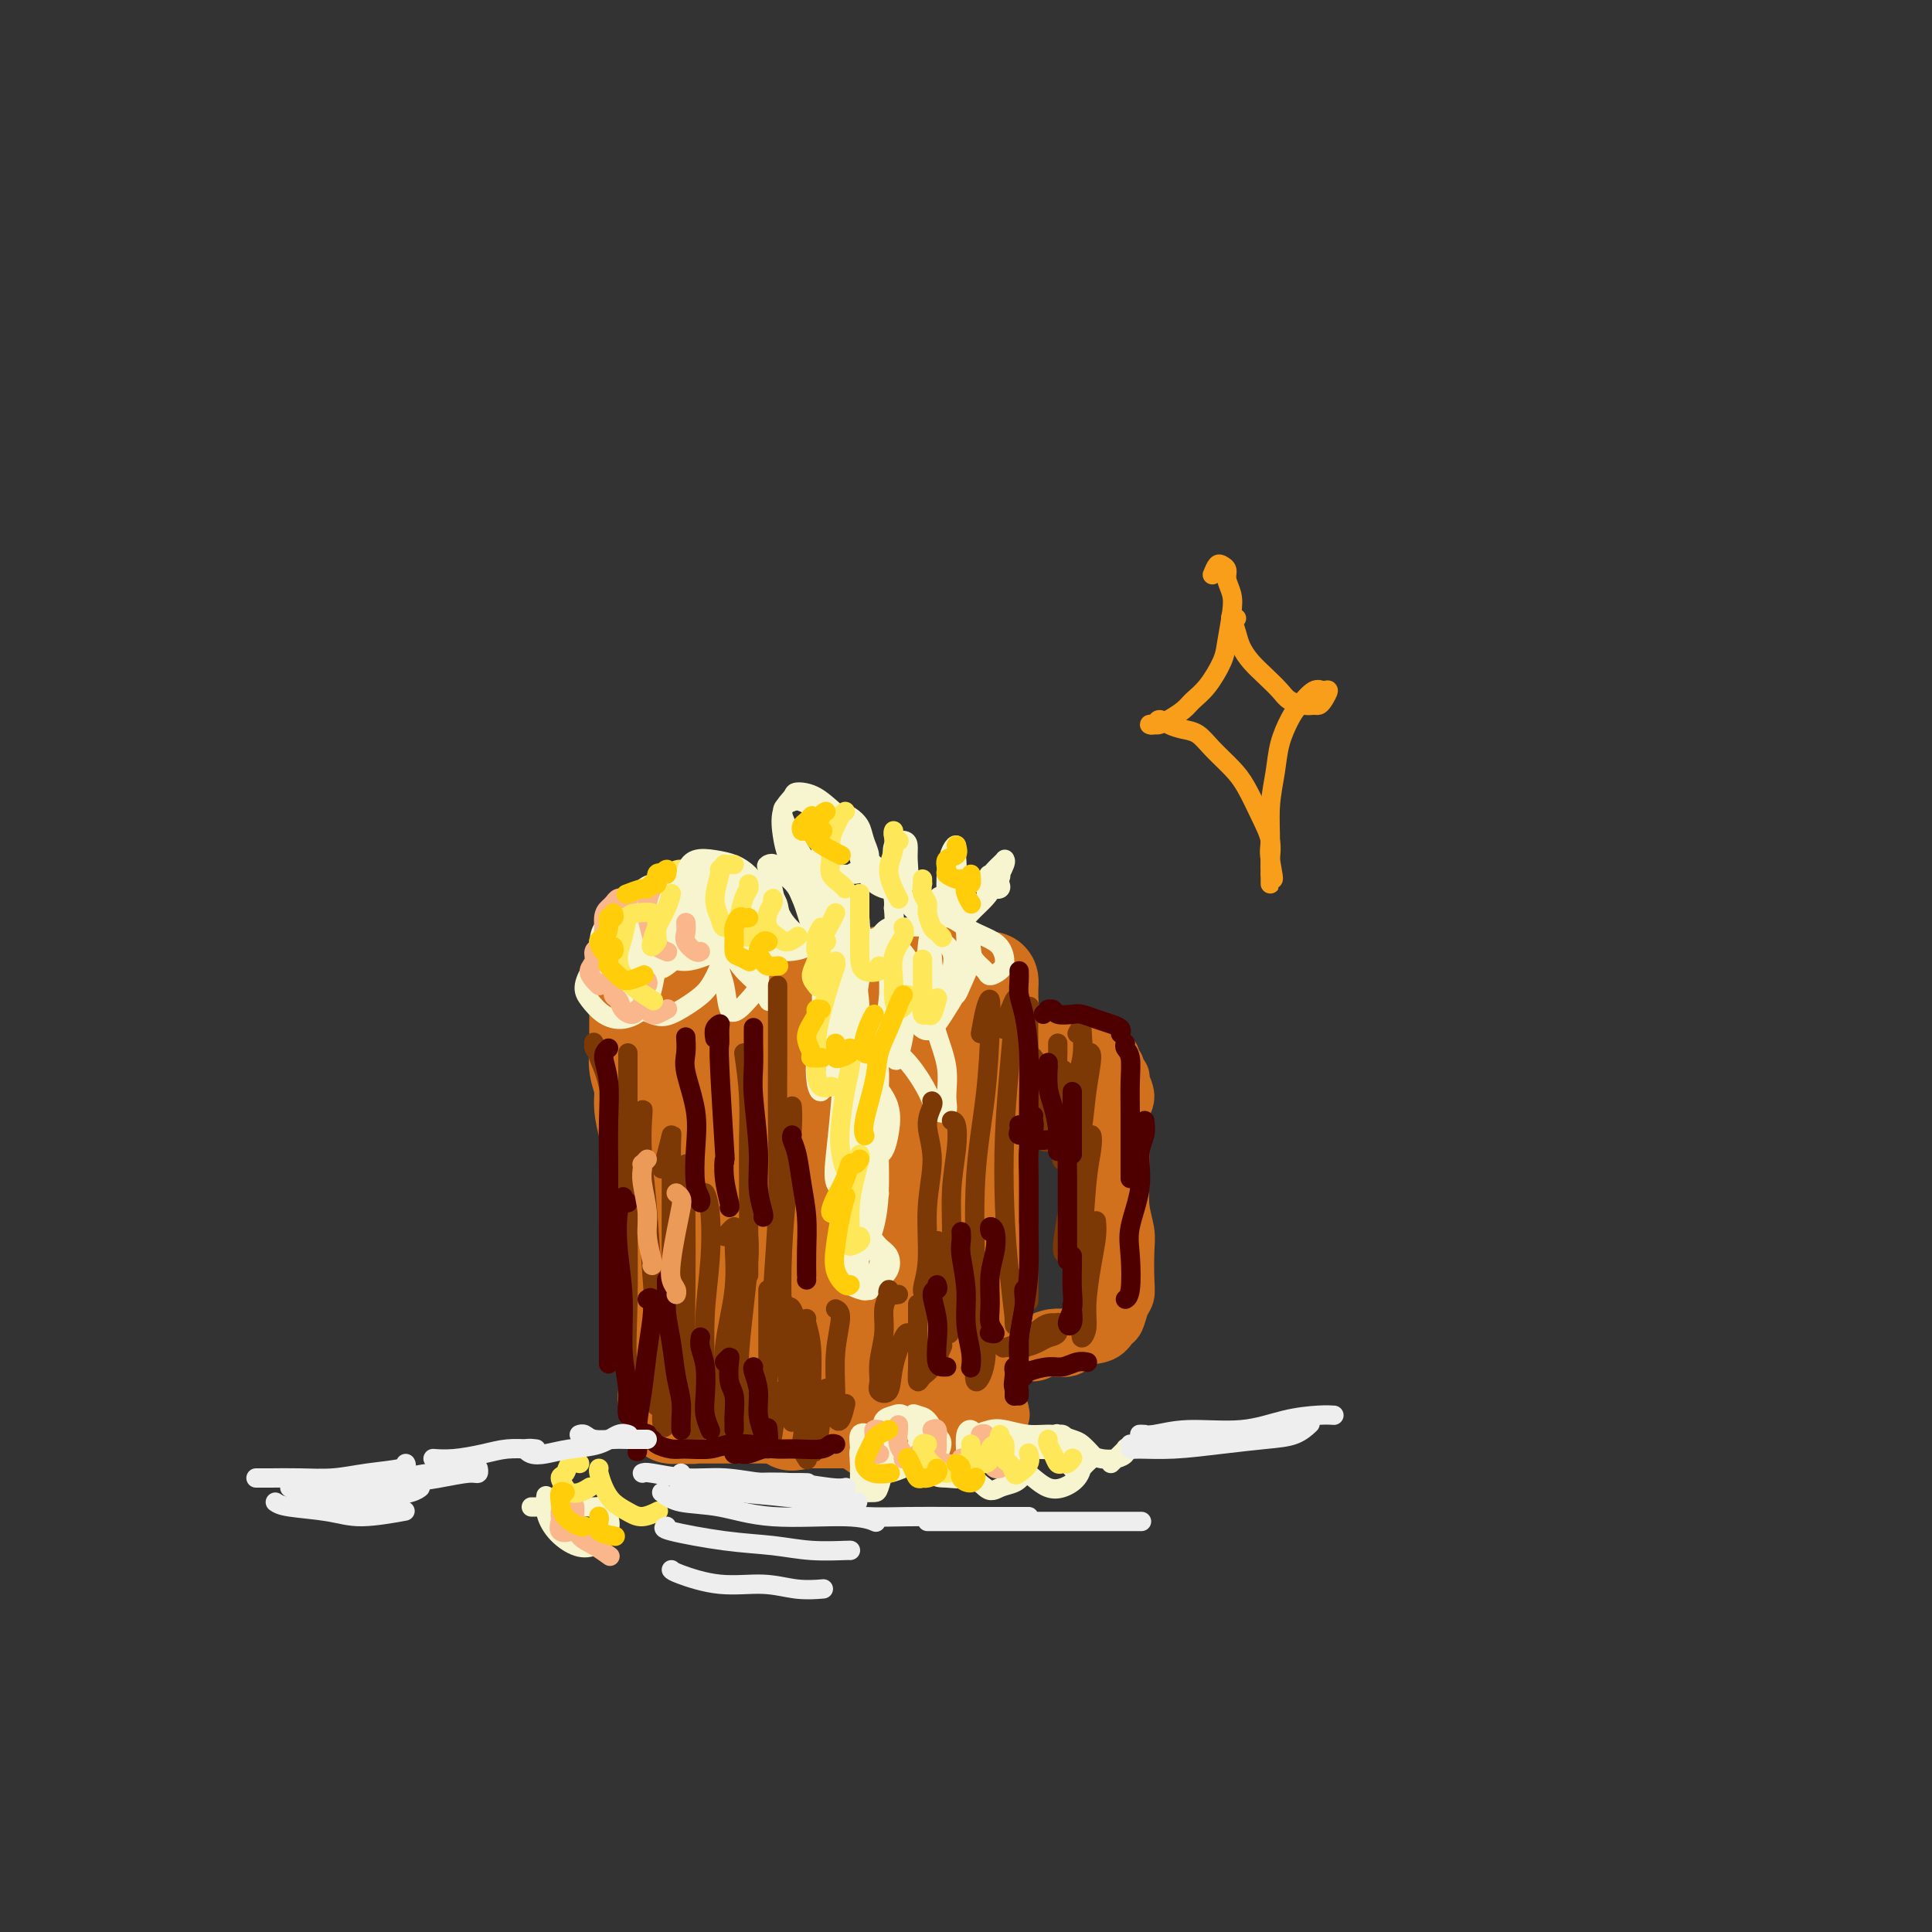<svg viewBox='0 0 400 400' version='1.1' xmlns='http://www.w3.org/2000/svg' xmlns:xlink='http://www.w3.org/1999/xlink'><rect x="0" y="0" width="400" height="400" fill="#333333" stroke="none"/><g fill='none' stroke='rgb(210,113,29)' stroke-width='20' stroke-linecap='round' stroke-linejoin='round'><path d='M141,222c-0.023,-0.021 -0.045,-0.042 0,-1c0.045,-0.958 0.159,-2.853 0,-4c-0.159,-1.147 -0.590,-1.547 -1,-2c-0.410,-0.453 -0.799,-0.960 -1,-1c-0.201,-0.040 -0.214,0.388 0,1c0.214,0.612 0.653,1.407 1,3c0.347,1.593 0.601,3.985 1,7c0.399,3.015 0.944,6.653 1,10c0.056,3.347 -0.377,6.402 0,10c0.377,3.598 1.565,7.737 2,11c0.435,3.263 0.117,5.648 0,8c-0.117,2.352 -0.032,4.671 0,7c0.032,2.329 0.011,4.667 0,6c-0.011,1.333 -0.011,1.662 0,2c0.011,0.338 0.032,0.684 0,0c-0.032,-0.684 -0.117,-2.399 0,-4c0.117,-1.601 0.435,-3.089 0,-5c-0.435,-1.911 -1.623,-4.244 -2,-8c-0.377,-3.756 0.058,-8.934 0,-13c-0.058,-4.066 -0.608,-7.019 -1,-11c-0.392,-3.981 -0.627,-8.989 -1,-12c-0.373,-3.011 -0.884,-4.026 -1,-5c-0.116,-0.974 0.164,-1.906 0,-3c-0.164,-1.094 -0.771,-2.350 -1,-3c-0.229,-0.650 -0.078,-0.696 0,-1c0.078,-0.304 0.084,-0.868 0,-1c-0.084,-0.132 -0.258,0.167 0,0c0.258,-0.167 0.948,-0.802 2,-1c1.052,-0.198 2.468,0.040 4,0c1.532,-0.040 3.182,-0.357 5,-1c1.818,-0.643 3.805,-1.612 6,-2c2.195,-0.388 4.597,-0.194 7,0'/><path d='M162,209c4.952,-1.110 5.332,-0.886 7,-1c1.668,-0.114 4.625,-0.566 7,-1c2.375,-0.434 4.167,-0.849 6,-1c1.833,-0.151 3.707,-0.036 5,0c1.293,0.036 2.007,-0.005 3,0c0.993,0.005 2.266,0.057 3,0c0.734,-0.057 0.928,-0.221 1,0c0.072,0.221 0.023,0.828 0,1c-0.023,0.172 -0.021,-0.090 0,0c0.021,0.090 0.062,0.531 0,1c-0.062,0.469 -0.228,0.964 0,2c0.228,1.036 0.848,2.613 1,4c0.152,1.387 -0.165,2.586 0,4c0.165,1.414 0.814,3.045 1,4c0.186,0.955 -0.089,1.233 0,2c0.089,0.767 0.541,2.022 1,3c0.459,0.978 0.924,1.679 1,3c0.076,1.321 -0.236,3.261 0,5c0.236,1.739 1.019,3.275 1,5c-0.019,1.725 -0.840,3.638 -1,5c-0.160,1.362 0.342,2.175 0,3c-0.342,0.825 -1.526,1.664 -2,2c-0.474,0.336 -0.237,0.168 0,0'/><path d='M138,204c-0.038,-0.423 -0.077,-0.845 0,-1c0.077,-0.155 0.269,-0.041 1,0c0.731,0.041 2.001,0.011 3,0c0.999,-0.011 1.726,-0.002 3,0c1.274,0.002 3.095,-0.002 5,0c1.905,0.002 3.894,0.011 6,0c2.106,-0.011 4.330,-0.042 7,0c2.670,0.042 5.786,0.158 9,0c3.214,-0.158 6.526,-0.589 9,-1c2.474,-0.411 4.109,-0.804 6,-1c1.891,-0.196 4.037,-0.197 6,0c1.963,0.197 3.741,0.593 5,1c1.259,0.407 1.998,0.825 3,1c1.002,0.175 2.268,0.108 3,0c0.732,-0.108 0.929,-0.257 1,0c0.071,0.257 0.015,0.920 0,1c-0.015,0.080 0.011,-0.421 0,0c-0.011,0.421 -0.058,1.766 0,3c0.058,1.234 0.223,2.357 0,4c-0.223,1.643 -0.832,3.807 -1,6c-0.168,2.193 0.105,4.414 0,7c-0.105,2.586 -0.587,5.536 -1,9c-0.413,3.464 -0.756,7.440 -1,11c-0.244,3.560 -0.390,6.703 -1,10c-0.610,3.297 -1.683,6.746 -2,10c-0.317,3.254 0.122,6.311 0,9c-0.122,2.689 -0.806,5.011 -1,7c-0.194,1.989 0.103,3.647 0,5c-0.103,1.353 -0.605,2.403 -1,3c-0.395,0.597 -0.684,0.742 -1,1c-0.316,0.258 -0.658,0.629 -1,1'/><path d='M195,290c-1.525,13.520 -0.836,3.820 -1,0c-0.164,-3.820 -1.181,-1.759 -2,-1c-0.819,0.759 -1.441,0.218 -2,0c-0.559,-0.218 -1.054,-0.111 -2,0c-0.946,0.111 -2.341,0.226 -4,0c-1.659,-0.226 -3.580,-0.793 -5,-1c-1.420,-0.207 -2.340,-0.055 -4,0c-1.660,0.055 -4.061,0.011 -6,0c-1.939,-0.011 -3.415,0.011 -5,0c-1.585,-0.011 -3.279,-0.054 -5,0c-1.721,0.054 -3.467,0.207 -5,0c-1.533,-0.207 -2.851,-0.774 -4,-1c-1.149,-0.226 -2.127,-0.112 -3,0c-0.873,0.112 -1.641,0.220 -2,0c-0.359,-0.220 -0.307,-0.768 0,-1c0.307,-0.232 0.871,-0.146 1,0c0.129,0.146 -0.177,0.354 0,0c0.177,-0.354 0.835,-1.269 1,-2c0.165,-0.731 -0.165,-1.279 0,-3c0.165,-1.721 0.824,-4.616 1,-7c0.176,-2.384 -0.130,-4.258 0,-8c0.130,-3.742 0.695,-9.351 1,-14c0.305,-4.649 0.348,-8.339 1,-13c0.652,-4.661 1.912,-10.293 3,-14c1.088,-3.707 2.005,-5.490 3,-7c0.995,-1.510 2.067,-2.747 3,-3c0.933,-0.253 1.725,0.476 2,2c0.275,1.524 0.032,3.841 0,8c-0.032,4.159 0.145,10.158 0,16c-0.145,5.842 -0.613,11.526 -1,17c-0.387,5.474 -0.694,10.737 -1,16'/><path d='M159,274c0.026,11.249 0.090,9.872 0,10c-0.090,0.128 -0.335,1.760 0,2c0.335,0.240 1.248,-0.914 2,-3c0.752,-2.086 1.342,-5.105 2,-9c0.658,-3.895 1.385,-8.667 2,-14c0.615,-5.333 1.117,-11.227 2,-17c0.883,-5.773 2.147,-11.425 3,-16c0.853,-4.575 1.297,-8.074 2,-10c0.703,-1.926 1.667,-2.280 2,-1c0.333,1.280 0.035,4.192 0,8c-0.035,3.808 0.192,8.510 0,13c-0.192,4.490 -0.805,8.766 -1,14c-0.195,5.234 0.026,11.426 0,16c-0.026,4.574 -0.301,7.529 0,9c0.301,1.471 1.178,1.457 2,1c0.822,-0.457 1.590,-1.358 2,-3c0.410,-1.642 0.462,-4.026 1,-8c0.538,-3.974 1.560,-9.538 2,-15c0.440,-5.462 0.296,-10.821 1,-16c0.704,-5.179 2.255,-10.177 3,-13c0.745,-2.823 0.683,-3.470 1,-3c0.317,0.470 1.011,2.059 1,5c-0.011,2.941 -0.729,7.235 -1,12c-0.271,4.765 -0.094,10.000 0,15c0.094,5.000 0.106,9.764 0,13c-0.106,3.236 -0.331,4.942 0,6c0.331,1.058 1.219,1.466 2,1c0.781,-0.466 1.457,-1.805 2,-4c0.543,-2.195 0.954,-5.245 1,-9c0.046,-3.755 -0.273,-8.216 0,-13c0.273,-4.784 1.136,-9.892 2,-15'/><path d='M192,230c0.828,-8.260 1.399,-10.409 2,-13c0.601,-2.591 1.233,-5.625 2,-8c0.767,-2.375 1.669,-4.093 2,-5c0.331,-0.907 0.089,-1.003 0,-1c-0.089,0.003 -0.027,0.104 0,1c0.027,0.896 0.017,2.587 0,5c-0.017,2.413 -0.043,5.547 0,9c0.043,3.453 0.154,7.224 0,11c-0.154,3.776 -0.575,7.558 -1,11c-0.425,3.442 -0.856,6.544 -1,10c-0.144,3.456 -0.001,7.268 0,10c0.001,2.732 -0.140,4.386 0,6c0.140,1.614 0.559,3.189 1,4c0.441,0.811 0.903,0.857 1,1c0.097,0.143 -0.170,0.384 0,0c0.170,-0.384 0.776,-1.393 1,-3c0.224,-1.607 0.067,-3.811 0,-7c-0.067,-3.189 -0.044,-7.364 0,-11c0.044,-3.636 0.109,-6.732 0,-10c-0.109,-3.268 -0.393,-6.709 0,-10c0.393,-3.291 1.464,-6.432 2,-9c0.536,-2.568 0.536,-4.562 1,-6c0.464,-1.438 1.392,-2.320 2,-3c0.608,-0.680 0.895,-1.157 1,-1c0.105,0.157 0.028,0.949 0,1c-0.028,0.051 -0.008,-0.640 0,0c0.008,0.640 0.002,2.611 0,4c-0.002,1.389 -0.001,2.194 0,3'/><path d='M205,219c0.138,2.075 -0.018,3.762 0,6c0.018,2.238 0.211,5.025 0,8c-0.211,2.975 -0.827,6.136 -1,9c-0.173,2.864 0.097,5.429 0,8c-0.097,2.571 -0.561,5.147 -1,7c-0.439,1.853 -0.853,2.982 -1,5c-0.147,2.018 -0.025,4.925 0,7c0.025,2.075 -0.045,3.320 0,5c0.045,1.680 0.206,3.797 0,5c-0.206,1.203 -0.777,1.492 -1,2c-0.223,0.508 -0.097,1.236 0,2c0.097,0.764 0.167,1.564 0,2c-0.167,0.436 -0.570,0.507 -1,1c-0.430,0.493 -0.888,1.408 -1,2c-0.112,0.592 0.122,0.862 0,1c-0.122,0.138 -0.599,0.145 -1,0c-0.401,-0.145 -0.726,-0.442 -1,0c-0.274,0.442 -0.499,1.621 -1,2c-0.501,0.379 -1.279,-0.043 -2,0c-0.721,0.043 -1.385,0.551 -2,1c-0.615,0.449 -1.181,0.838 -2,1c-0.819,0.162 -1.891,0.096 -3,0c-1.109,-0.096 -2.254,-0.222 -3,0c-0.746,0.222 -1.092,0.791 -2,1c-0.908,0.209 -2.379,0.056 -3,0c-0.621,-0.056 -0.393,-0.015 -1,0c-0.607,0.015 -2.049,0.004 -3,0c-0.951,-0.004 -1.409,-0.001 -2,0c-0.591,0.001 -1.313,0.000 -2,0c-0.687,-0.000 -1.339,-0.000 -2,0c-0.661,0.000 -1.330,0.000 -2,0'/><path d='M167,294c-5.227,0.834 -2.294,0.420 -2,0c0.294,-0.420 -2.052,-0.845 -3,-1c-0.948,-0.155 -0.497,-0.042 -1,0c-0.503,0.042 -1.959,0.011 -3,0c-1.041,-0.011 -1.667,-0.003 -2,0c-0.333,0.003 -0.372,0.001 -1,0c-0.628,-0.001 -1.846,-0.000 -3,0c-1.154,0.000 -2.244,0.000 -3,0c-0.756,-0.000 -1.178,0.000 -2,0c-0.822,-0.000 -2.043,-0.000 -3,0c-0.957,0.000 -1.649,0.001 -2,0c-0.351,-0.001 -0.362,-0.004 -1,0c-0.638,0.004 -1.904,0.016 -2,0c-0.096,-0.016 0.976,-0.061 2,0c1.024,0.061 1.999,0.226 3,0c1.001,-0.226 2.027,-0.845 3,-1c0.973,-0.155 1.893,0.155 3,0c1.107,-0.155 2.400,-0.773 4,-1c1.600,-0.227 3.508,-0.061 5,0c1.492,0.061 2.569,0.017 3,0c0.431,-0.017 0.215,-0.009 0,0'/><path d='M140,293c-0.414,0.088 -0.829,0.177 -1,0c-0.171,-0.177 -0.099,-0.619 0,-1c0.099,-0.381 0.224,-0.702 0,-1c-0.224,-0.298 -0.796,-0.573 -1,-1c-0.204,-0.427 -0.041,-1.007 0,-2c0.041,-0.993 -0.040,-2.400 0,-4c0.040,-1.600 0.203,-3.393 0,-5c-0.203,-1.607 -0.771,-3.029 -1,-5c-0.229,-1.971 -0.118,-4.490 0,-6c0.118,-1.510 0.243,-2.009 0,-4c-0.243,-1.991 -0.852,-5.473 -1,-8c-0.148,-2.527 0.167,-4.101 0,-6c-0.167,-1.899 -0.814,-4.125 -1,-6c-0.186,-1.875 0.090,-3.400 0,-5c-0.090,-1.600 -0.546,-3.275 -1,-5c-0.454,-1.725 -0.906,-3.502 -1,-5c-0.094,-1.498 0.171,-2.719 0,-4c-0.171,-1.281 -0.778,-2.623 -1,-4c-0.222,-1.377 -0.060,-2.788 0,-4c0.060,-1.212 0.016,-2.224 0,-3c-0.016,-0.776 -0.004,-1.314 0,-2c0.004,-0.686 0.000,-1.519 0,-2c-0.000,-0.481 0.003,-0.609 0,-1c-0.003,-0.391 -0.011,-1.043 0,-1c0.011,0.043 0.042,0.782 0,1c-0.042,0.218 -0.155,-0.086 0,0c0.155,0.086 0.580,0.562 1,1c0.420,0.438 0.834,0.840 1,1c0.166,0.160 0.083,0.080 0,0'/></g>
<g fill='none' stroke='rgb(210,113,29)' stroke-width='12' stroke-linecap='round' stroke-linejoin='round'><path d='M208,224c-0.090,-0.063 -0.180,-0.126 0,0c0.180,0.126 0.629,0.442 1,0c0.371,-0.442 0.664,-1.643 1,-2c0.336,-0.357 0.714,0.129 1,0c0.286,-0.129 0.481,-0.871 1,-1c0.519,-0.129 1.361,0.357 2,0c0.639,-0.357 1.074,-1.557 2,-2c0.926,-0.443 2.343,-0.130 3,0c0.657,0.130 0.553,0.076 1,0c0.447,-0.076 1.444,-0.173 2,0c0.556,0.173 0.671,0.616 1,1c0.329,0.384 0.873,0.709 1,1c0.127,0.291 -0.163,0.549 0,1c0.163,0.451 0.780,1.095 1,2c0.220,0.905 0.044,2.070 0,3c-0.044,0.930 0.045,1.623 0,3c-0.045,1.377 -0.222,3.438 0,5c0.222,1.562 0.844,2.627 1,4c0.156,1.373 -0.154,3.055 0,5c0.154,1.945 0.773,4.152 1,6c0.227,1.848 0.062,3.337 0,5c-0.062,1.663 -0.019,3.499 0,5c0.019,1.501 0.016,2.668 0,4c-0.016,1.332 -0.046,2.830 0,4c0.046,1.170 0.168,2.012 0,3c-0.168,0.988 -0.624,2.121 -1,3c-0.376,0.879 -0.670,1.503 -1,2c-0.330,0.497 -0.696,0.868 -1,1c-0.304,0.132 -0.545,0.025 -1,0c-0.455,-0.025 -1.122,0.032 -2,0c-0.878,-0.032 -1.965,-0.152 -3,0c-1.035,0.152 -2.017,0.576 -3,1'/><path d='M215,278c-2.134,0.155 -2.969,0.044 -4,0c-1.031,-0.044 -2.257,-0.021 -3,0c-0.743,0.021 -1.004,0.040 -1,0c0.004,-0.040 0.273,-0.138 1,0c0.727,0.138 1.912,0.513 3,1c1.088,0.487 2.081,1.085 3,1c0.919,-0.085 1.766,-0.853 3,-1c1.234,-0.147 2.856,0.327 4,0c1.144,-0.327 1.812,-1.456 3,-2c1.188,-0.544 2.896,-0.502 4,-1c1.104,-0.498 1.602,-1.537 2,-2c0.398,-0.463 0.695,-0.350 1,-1c0.305,-0.650 0.619,-2.063 1,-3c0.381,-0.937 0.830,-1.400 1,-2c0.170,-0.600 0.060,-1.338 0,-3c-0.060,-1.662 -0.069,-4.247 0,-6c0.069,-1.753 0.215,-2.673 0,-4c-0.215,-1.327 -0.791,-3.062 -1,-5c-0.209,-1.938 -0.051,-4.079 0,-6c0.051,-1.921 -0.004,-3.621 0,-5c0.004,-1.379 0.069,-2.435 0,-4c-0.069,-1.565 -0.271,-3.638 0,-5c0.271,-1.362 1.016,-2.014 1,-3c-0.016,-0.986 -0.793,-2.306 -1,-3c-0.207,-0.694 0.154,-0.763 0,-1c-0.154,-0.237 -0.825,-0.641 -1,-1c-0.175,-0.359 0.145,-0.674 0,-1c-0.145,-0.326 -0.756,-0.665 -1,-1c-0.244,-0.335 -0.122,-0.668 0,-1'/><path d='M230,219c-0.639,-1.178 -0.737,-0.123 -1,0c-0.263,0.123 -0.692,-0.685 -1,-1c-0.308,-0.315 -0.494,-0.136 -1,0c-0.506,0.136 -1.333,0.229 -2,0c-0.667,-0.229 -1.174,-0.779 -2,-1c-0.826,-0.221 -1.973,-0.112 -3,0c-1.027,0.112 -1.936,0.226 -3,0c-1.064,-0.226 -2.285,-0.793 -3,-1c-0.715,-0.207 -0.924,-0.056 -1,0c-0.076,0.056 -0.021,0.015 0,0c0.021,-0.015 0.006,-0.004 0,0c-0.006,0.004 -0.003,0.002 0,0'/><path d='M178,297c-0.012,0.299 -0.023,0.598 0,1c0.023,0.402 0.081,0.907 0,1c-0.081,0.093 -0.302,-0.227 0,0c0.302,0.227 1.127,1.000 2,1c0.873,-0.000 1.793,-0.774 3,-1c1.207,-0.226 2.701,0.094 4,0c1.299,-0.094 2.402,-0.602 4,-1c1.598,-0.398 3.689,-0.685 5,-1c1.311,-0.315 1.840,-0.659 3,-1c1.160,-0.341 2.952,-0.679 4,-1c1.048,-0.321 1.353,-0.625 2,-1c0.647,-0.375 1.635,-0.821 2,-1c0.365,-0.179 0.108,-0.093 0,0c-0.108,0.093 -0.066,0.192 0,0c0.066,-0.192 0.158,-0.673 0,-1c-0.158,-0.327 -0.564,-0.498 -1,-1c-0.436,-0.502 -0.901,-1.336 -1,-2c-0.099,-0.664 0.170,-1.159 0,-2c-0.170,-0.841 -0.777,-2.030 -1,-4c-0.223,-1.970 -0.060,-4.723 0,-6c0.060,-1.277 0.017,-1.079 0,-1c-0.017,0.079 -0.009,0.040 0,0'/></g>
<g fill='none' stroke='rgb(251,183,140)' stroke-width='4' stroke-linecap='round' stroke-linejoin='round'><path d='M135,193c0.107,0.453 0.214,0.907 0,1c-0.214,0.093 -0.748,-0.174 -1,0c-0.252,0.174 -0.222,0.790 0,1c0.222,0.210 0.636,0.014 1,0c0.364,-0.014 0.676,0.154 1,0c0.324,-0.154 0.658,-0.629 1,-1c0.342,-0.371 0.690,-0.637 1,-1c0.310,-0.363 0.580,-0.823 1,-1c0.420,-0.177 0.988,-0.072 1,0c0.012,0.072 -0.533,0.110 -1,0c-0.467,-0.110 -0.855,-0.368 -1,0c-0.145,0.368 -0.046,1.364 0,2c0.046,0.636 0.038,0.914 0,1c-0.038,0.086 -0.108,-0.019 0,0c0.108,0.019 0.393,0.163 1,0c0.607,-0.163 1.537,-0.634 2,-1c0.463,-0.366 0.461,-0.628 1,-1c0.539,-0.372 1.620,-0.853 2,-1c0.380,-0.147 0.059,0.040 0,0c-0.059,-0.040 0.144,-0.307 0,0c-0.144,0.307 -0.636,1.189 -1,2c-0.364,0.811 -0.601,1.551 -1,2c-0.399,0.449 -0.959,0.607 -1,1c-0.041,0.393 0.438,1.019 1,1c0.562,-0.019 1.209,-0.685 2,-1c0.791,-0.315 1.728,-0.280 3,-1c1.272,-0.720 2.881,-2.194 4,-3c1.119,-0.806 1.748,-0.945 2,-1c0.252,-0.055 0.126,-0.028 0,0'/><path d='M152,194c-0.061,0.431 -0.121,0.861 0,1c0.121,0.139 0.424,-0.014 1,0c0.576,0.014 1.424,0.196 2,0c0.576,-0.196 0.879,-0.770 1,-1c0.121,-0.230 0.061,-0.115 0,0'/><path d='M158,194c0.021,-0.115 0.041,-0.231 0,0c-0.041,0.231 -0.144,0.808 0,1c0.144,0.192 0.533,0.000 1,0c0.467,0.000 1.010,0.192 2,0c0.990,-0.192 2.426,-0.769 3,-1c0.574,-0.231 0.287,-0.115 0,0'/></g>
<g fill='none' stroke='rgb(254,232,89)' stroke-width='4' stroke-linecap='round' stroke-linejoin='round'><path d='M142,193c-0.211,-0.314 -0.422,-0.627 -1,-1c-0.578,-0.373 -1.522,-0.805 -2,-1c-0.478,-0.195 -0.491,-0.154 -1,0c-0.509,0.154 -1.514,0.422 -2,1c-0.486,0.578 -0.454,1.465 -1,2c-0.546,0.535 -1.670,0.718 -2,1c-0.330,0.282 0.134,0.662 0,1c-0.134,0.338 -0.867,0.633 -1,1c-0.133,0.367 0.332,0.804 1,1c0.668,0.196 1.539,0.150 2,0c0.461,-0.150 0.514,-0.404 1,-1c0.486,-0.596 1.406,-1.535 2,-2c0.594,-0.465 0.860,-0.457 1,-1c0.140,-0.543 0.152,-1.637 0,-2c-0.152,-0.363 -0.468,0.003 -1,0c-0.532,-0.003 -1.281,-0.376 -2,0c-0.719,0.376 -1.408,1.502 -2,2c-0.592,0.498 -1.086,0.369 -2,1c-0.914,0.631 -2.249,2.022 -3,3c-0.751,0.978 -0.917,1.542 -1,2c-0.083,0.458 -0.083,0.811 0,1c0.083,0.189 0.250,0.213 1,0c0.750,-0.213 2.083,-0.663 3,-1c0.917,-0.337 1.420,-0.562 2,-1c0.580,-0.438 1.239,-1.089 2,-2c0.761,-0.911 1.624,-2.084 2,-3c0.376,-0.916 0.267,-1.577 0,-2c-0.267,-0.423 -0.690,-0.608 -1,-1c-0.310,-0.392 -0.507,-0.990 -1,-1c-0.493,-0.010 -1.284,0.569 -2,1c-0.716,0.431 -1.358,0.716 -2,1'/><path d='M132,192c-1.225,0.454 -1.788,1.089 -2,2c-0.212,0.911 -0.075,2.098 0,3c0.075,0.902 0.087,1.518 0,2c-0.087,0.482 -0.272,0.828 0,1c0.272,0.172 1.000,0.169 2,0c1.000,-0.169 2.271,-0.503 3,-1c0.729,-0.497 0.917,-1.156 1,-2c0.083,-0.844 0.062,-1.873 0,-3c-0.062,-1.127 -0.166,-2.352 0,-3c0.166,-0.648 0.601,-0.718 0,-1c-0.601,-0.282 -2.238,-0.774 -3,-1c-0.762,-0.226 -0.648,-0.184 -1,0c-0.352,0.184 -1.171,0.511 -2,1c-0.829,0.489 -1.667,1.140 -2,2c-0.333,0.860 -0.159,1.927 0,3c0.159,1.073 0.304,2.151 1,3c0.696,0.849 1.944,1.469 3,2c1.056,0.531 1.919,0.971 3,1c1.081,0.029 2.381,-0.355 3,-1c0.619,-0.645 0.559,-1.552 1,-3c0.441,-1.448 1.384,-3.435 2,-5c0.616,-1.565 0.905,-2.706 1,-4c0.095,-1.294 -0.002,-2.742 0,-4c0.002,-1.258 0.105,-2.328 0,-3c-0.105,-0.672 -0.419,-0.948 -1,-1c-0.581,-0.052 -1.430,0.120 -2,1c-0.570,0.880 -0.863,2.468 -1,4c-0.137,1.532 -0.119,3.009 0,4c0.119,0.991 0.340,1.498 1,2c0.660,0.502 1.760,1.001 3,1c1.240,-0.001 2.620,-0.500 4,-1'/><path d='M146,191c1.812,-0.192 2.342,-1.673 3,-3c0.658,-1.327 1.444,-2.500 2,-4c0.556,-1.500 0.880,-3.327 1,-4c0.120,-0.673 0.034,-0.192 0,0c-0.034,0.192 -0.017,0.096 0,0'/></g>
<g fill='none' stroke='rgb(247,245,208)' stroke-width='4' stroke-linecap='round' stroke-linejoin='round'><path d='M141,183c-0.809,0.469 -1.618,0.937 -2,1c-0.382,0.063 -0.338,-0.280 -1,0c-0.662,0.280 -2.031,1.181 -3,2c-0.969,0.819 -1.537,1.555 -2,3c-0.463,1.445 -0.822,3.600 -1,5c-0.178,1.400 -0.174,2.044 0,3c0.174,0.956 0.520,2.225 1,3c0.480,0.775 1.095,1.057 2,1c0.905,-0.057 2.098,-0.454 3,-1c0.902,-0.546 1.511,-1.240 2,-2c0.489,-0.760 0.857,-1.584 1,-3c0.143,-1.416 0.061,-3.424 0,-5c-0.061,-1.576 -0.102,-2.720 -1,-4c-0.898,-1.280 -2.655,-2.698 -4,-3c-1.345,-0.302 -2.278,0.510 -3,1c-0.722,0.490 -1.233,0.658 -2,2c-0.767,1.342 -1.790,3.858 -2,6c-0.210,2.142 0.394,3.911 1,5c0.606,1.089 1.213,1.500 2,2c0.787,0.500 1.752,1.091 3,1c1.248,-0.091 2.777,-0.865 4,-2c1.223,-1.135 2.140,-2.632 3,-4c0.860,-1.368 1.662,-2.606 2,-4c0.338,-1.394 0.210,-2.945 0,-4c-0.210,-1.055 -0.504,-1.615 -1,-2c-0.496,-0.385 -1.196,-0.597 -2,0c-0.804,0.597 -1.713,2.003 -2,3c-0.287,0.997 0.047,1.587 0,3c-0.047,1.413 -0.474,3.650 0,5c0.474,1.350 1.850,1.814 3,2c1.150,0.186 2.075,0.093 3,0'/><path d='M145,197c1.449,-0.116 2.071,-1.405 3,-3c0.929,-1.595 2.165,-3.497 3,-5c0.835,-1.503 1.269,-2.606 1,-4c-0.269,-1.394 -1.240,-3.079 -2,-4c-0.760,-0.921 -1.309,-1.078 -2,-1c-0.691,0.078 -1.525,0.392 -2,1c-0.475,0.608 -0.592,1.509 -1,3c-0.408,1.491 -1.109,3.572 -1,5c0.109,1.428 1.027,2.203 2,3c0.973,0.797 1.999,1.616 3,2c1.001,0.384 1.976,0.332 3,0c1.024,-0.332 2.098,-0.943 3,-2c0.902,-1.057 1.631,-2.560 2,-4c0.369,-1.440 0.377,-2.818 0,-4c-0.377,-1.182 -1.138,-2.167 -2,-3c-0.862,-0.833 -1.823,-1.515 -3,-2c-1.177,-0.485 -2.569,-0.773 -4,-1c-1.431,-0.227 -2.901,-0.393 -4,0c-1.099,0.393 -1.826,1.346 -2,3c-0.174,1.654 0.206,4.010 1,6c0.794,1.990 2.004,3.613 3,5c0.996,1.387 1.779,2.538 3,3c1.221,0.462 2.880,0.236 4,0c1.120,-0.236 1.701,-0.483 2,-1c0.299,-0.517 0.317,-1.305 0,-2c-0.317,-0.695 -0.970,-1.299 -2,-2c-1.030,-0.701 -2.439,-1.500 -4,-2c-1.561,-0.500 -3.274,-0.701 -5,-1c-1.726,-0.299 -3.465,-0.696 -5,-1c-1.535,-0.304 -2.867,-0.515 -4,0c-1.133,0.515 -2.066,1.758 -3,3'/><path d='M132,189c-0.356,1.450 0.254,3.575 1,5c0.746,1.425 1.629,2.151 3,3c1.371,0.849 3.230,1.823 5,2c1.770,0.177 3.450,-0.443 5,-1c1.550,-0.557 2.971,-1.053 4,-2c1.029,-0.947 1.667,-2.347 2,-4c0.333,-1.653 0.362,-3.560 0,-5c-0.362,-1.440 -1.115,-2.414 -2,-3c-0.885,-0.586 -1.902,-0.785 -3,-1c-1.098,-0.215 -2.277,-0.447 -3,0c-0.723,0.447 -0.991,1.572 -1,3c-0.009,1.428 0.242,3.158 1,5c0.758,1.842 2.024,3.797 3,5c0.976,1.203 1.661,1.655 3,2c1.339,0.345 3.330,0.583 5,0c1.670,-0.583 3.017,-1.986 4,-3c0.983,-1.014 1.602,-1.640 2,-3c0.398,-1.360 0.575,-3.456 0,-5c-0.575,-1.544 -1.904,-2.536 -3,-3c-1.096,-0.464 -1.960,-0.400 -3,-1c-1.040,-0.600 -2.256,-1.863 -3,-2c-0.744,-0.137 -1.015,0.854 -1,2c0.015,1.146 0.315,2.449 1,4c0.685,1.551 1.753,3.349 3,5c1.247,1.651 2.671,3.153 4,4c1.329,0.847 2.561,1.037 4,1c1.439,-0.037 3.084,-0.303 4,-1c0.916,-0.697 1.101,-1.826 1,-3c-0.101,-1.174 -0.489,-2.393 -1,-4c-0.511,-1.607 -1.146,-3.602 -2,-5c-0.854,-1.398 -1.927,-2.199 -3,-3'/><path d='M162,181c-1.441,-2.791 -2.545,-2.268 -3,-2c-0.455,0.268 -0.261,0.281 0,1c0.261,0.719 0.588,2.142 1,4c0.412,1.858 0.909,4.149 2,6c1.091,1.851 2.776,3.261 4,4c1.224,0.739 1.988,0.806 3,1c1.012,0.194 2.272,0.516 3,0c0.728,-0.516 0.925,-1.870 1,-3c0.075,-1.130 0.029,-2.037 0,-3c-0.029,-0.963 -0.041,-1.984 -1,-3c-0.959,-1.016 -2.865,-2.029 -4,-3c-1.135,-0.971 -1.501,-1.901 -2,-2c-0.499,-0.099 -1.133,0.632 -1,2c0.133,1.368 1.033,3.373 2,5c0.967,1.627 2.001,2.875 3,4c0.999,1.125 1.963,2.125 3,3c1.037,0.875 2.146,1.624 3,2c0.854,0.376 1.453,0.379 2,0c0.547,-0.379 1.041,-1.141 1,-2c-0.041,-0.859 -0.618,-1.815 -1,-3c-0.382,-1.185 -0.569,-2.598 -1,-4c-0.431,-1.402 -1.105,-2.791 -2,-4c-0.895,-1.209 -2.010,-2.238 -3,-3c-0.990,-0.762 -1.855,-1.259 -2,-1c-0.145,0.259 0.429,1.273 1,3c0.571,1.727 1.137,4.167 2,6c0.863,1.833 2.021,3.057 3,4c0.979,0.943 1.778,1.603 3,2c1.222,0.397 2.868,0.530 4,0c1.132,-0.530 1.752,-1.723 2,-3c0.248,-1.277 0.124,-2.639 0,-4'/><path d='M185,188c0.195,-2.034 -0.318,-3.618 -1,-5c-0.682,-1.382 -1.533,-2.563 -3,-4c-1.467,-1.437 -3.550,-3.131 -5,-4c-1.450,-0.869 -2.268,-0.912 -3,-1c-0.732,-0.088 -1.376,-0.219 -2,0c-0.624,0.219 -1.226,0.790 -1,2c0.226,1.210 1.280,3.059 2,4c0.720,0.941 1.106,0.975 2,1c0.894,0.025 2.295,0.041 3,0c0.705,-0.041 0.714,-0.140 1,-1c0.286,-0.860 0.851,-2.480 1,-4c0.149,-1.520 -0.116,-2.941 -1,-4c-0.884,-1.059 -2.388,-1.755 -4,-3c-1.612,-1.245 -3.333,-3.040 -5,-4c-1.667,-0.960 -3.281,-1.086 -4,-1c-0.719,0.086 -0.541,0.384 -1,1c-0.459,0.616 -1.553,1.550 -2,3c-0.447,1.450 -0.246,3.417 0,5c0.246,1.583 0.539,2.783 1,4c0.461,1.217 1.092,2.452 2,3c0.908,0.548 2.095,0.411 3,0c0.905,-0.411 1.529,-1.094 2,-2c0.471,-0.906 0.790,-2.033 1,-3c0.210,-0.967 0.310,-1.772 0,-3c-0.310,-1.228 -1.030,-2.879 -2,-4c-0.970,-1.121 -2.189,-1.713 -3,-2c-0.811,-0.287 -1.215,-0.270 -2,0c-0.785,0.270 -1.953,0.794 -2,2c-0.047,1.206 1.026,3.094 2,5c0.974,1.906 1.850,3.830 3,5c1.150,1.170 2.575,1.585 4,2'/><path d='M171,180c2.363,2.182 3.769,1.637 5,1c1.231,-0.637 2.285,-1.365 3,-2c0.715,-0.635 1.091,-1.177 1,-2c-0.091,-0.823 -0.649,-1.927 -1,-3c-0.351,-1.073 -0.494,-2.114 -1,-3c-0.506,-0.886 -1.374,-1.615 -2,-2c-0.626,-0.385 -1.010,-0.425 -1,0c0.010,0.425 0.415,1.316 1,3c0.585,1.684 1.352,4.160 2,6c0.648,1.840 1.179,3.045 2,4c0.821,0.955 1.933,1.661 3,2c1.067,0.339 2.088,0.311 3,0c0.912,-0.311 1.715,-0.906 2,-2c0.285,-1.094 0.051,-2.688 0,-4c-0.051,-1.312 0.079,-2.344 0,-3c-0.079,-0.656 -0.369,-0.937 -1,-1c-0.631,-0.063 -1.604,0.091 -2,1c-0.396,0.909 -0.217,2.571 0,4c0.217,1.429 0.470,2.624 1,4c0.530,1.376 1.337,2.931 2,4c0.663,1.069 1.183,1.650 2,2c0.817,0.350 1.933,0.468 3,0c1.067,-0.468 2.087,-1.522 3,-3c0.913,-1.478 1.719,-3.381 2,-5c0.281,-1.619 0.036,-2.954 0,-4c-0.036,-1.046 0.136,-1.804 0,-2c-0.136,-0.196 -0.581,0.171 -1,1c-0.419,0.829 -0.813,2.119 -1,4c-0.187,1.881 -0.166,4.353 0,6c0.166,1.647 0.476,2.471 1,3c0.524,0.529 1.262,0.765 2,1'/><path d='M199,190c0.759,0.542 1.156,-0.103 2,-1c0.844,-0.897 2.136,-2.045 3,-3c0.864,-0.955 1.300,-1.717 2,-3c0.700,-1.283 1.663,-3.087 2,-4c0.337,-0.913 0.049,-0.934 0,-1c-0.049,-0.066 0.143,-0.175 0,0c-0.143,0.175 -0.619,0.635 -1,1c-0.381,0.365 -0.666,0.636 -1,1c-0.334,0.364 -0.716,0.819 -1,1c-0.284,0.181 -0.469,0.086 0,0c0.469,-0.086 1.591,-0.163 2,0c0.409,0.163 0.103,0.565 0,1c-0.103,0.435 -0.003,0.901 0,1c0.003,0.099 -0.090,-0.170 0,0c0.090,0.170 0.364,0.777 0,1c-0.364,0.223 -1.367,0.060 -2,0c-0.633,-0.060 -0.895,-0.017 -1,0c-0.105,0.017 -0.052,0.009 0,0'/><path d='M170,183c-0.862,0.025 -1.723,0.050 -2,0c-0.277,-0.050 0.031,-0.174 0,0c-0.031,0.174 -0.400,0.646 0,2c0.400,1.354 1.568,3.589 2,5c0.432,1.411 0.129,1.998 0,4c-0.129,2.002 -0.084,5.418 0,8c0.084,2.582 0.208,4.331 0,7c-0.208,2.669 -0.749,6.259 -1,9c-0.251,2.741 -0.212,4.631 0,6c0.212,1.369 0.595,2.215 1,2c0.405,-0.215 0.830,-1.490 1,-2c0.170,-0.510 0.085,-0.255 0,0'/><path d='M174,189c0.505,-0.011 1.010,-0.022 1,1c-0.010,1.022 -0.536,3.077 -1,6c-0.464,2.923 -0.868,6.714 -1,10c-0.132,3.286 0.007,6.067 0,9c-0.007,2.933 -0.159,6.018 0,8c0.159,1.982 0.630,2.861 1,3c0.370,0.139 0.638,-0.463 1,-2c0.362,-1.537 0.818,-4.011 1,-5c0.182,-0.989 0.091,-0.495 0,0'/><path d='M177,193c0.009,-0.831 0.017,-1.661 0,-3c-0.017,-1.339 -0.060,-3.186 0,-4c0.060,-0.814 0.223,-0.595 0,1c-0.223,1.595 -0.834,4.567 -1,8c-0.166,3.433 0.111,7.326 0,11c-0.111,3.674 -0.611,7.130 -1,11c-0.389,3.870 -0.668,8.154 -1,12c-0.332,3.846 -0.716,7.254 -1,10c-0.284,2.746 -0.468,4.829 0,6c0.468,1.171 1.588,1.431 2,1c0.412,-0.431 0.118,-1.552 0,-2c-0.118,-0.448 -0.059,-0.224 0,0'/><path d='M178,192c0.010,-0.750 0.021,-1.499 0,-2c-0.021,-0.501 -0.073,-0.753 0,0c0.073,0.753 0.270,2.513 0,4c-0.270,1.487 -1.008,2.703 -1,5c0.008,2.297 0.762,5.677 1,9c0.238,3.323 -0.038,6.590 0,9c0.038,2.410 0.392,3.962 1,5c0.608,1.038 1.469,1.560 2,1c0.531,-0.560 0.731,-2.202 1,-4c0.269,-1.798 0.608,-3.750 1,-6c0.392,-2.250 0.837,-4.796 1,-7c0.163,-2.204 0.044,-4.066 0,-6c-0.044,-1.934 -0.013,-3.939 0,-5c0.013,-1.061 0.006,-1.178 0,0c-0.006,1.178 -0.013,3.649 0,6c0.013,2.351 0.045,4.581 0,7c-0.045,2.419 -0.167,5.026 0,7c0.167,1.974 0.621,3.314 1,4c0.379,0.686 0.681,0.718 1,0c0.319,-0.718 0.654,-2.187 1,-4c0.346,-1.813 0.704,-3.972 1,-6c0.296,-2.028 0.532,-3.927 0,-6c-0.532,-2.073 -1.831,-4.320 -3,-6c-1.169,-1.680 -2.209,-2.793 -3,-3c-0.791,-0.207 -1.334,0.493 -2,2c-0.666,1.507 -1.454,3.823 -2,7c-0.546,3.177 -0.848,7.216 -1,11c-0.152,3.784 -0.154,7.313 0,11c0.154,3.687 0.465,7.531 1,10c0.535,2.469 1.296,3.563 2,4c0.704,0.437 1.352,0.219 2,0'/><path d='M182,239c1.031,0.010 1.608,-1.964 2,-4c0.392,-2.036 0.600,-4.134 0,-6c-0.600,-1.866 -2.007,-3.501 -3,-5c-0.993,-1.499 -1.573,-2.864 -2,-3c-0.427,-0.136 -0.700,0.956 -1,3c-0.300,2.044 -0.628,5.039 -1,8c-0.372,2.961 -0.789,5.889 -1,9c-0.211,3.111 -0.215,6.404 0,9c0.215,2.596 0.651,4.495 1,6c0.349,1.505 0.612,2.617 1,3c0.388,0.383 0.903,0.038 1,-1c0.097,-1.038 -0.223,-2.771 0,-5c0.223,-2.229 0.989,-4.956 1,-8c0.011,-3.044 -0.733,-6.404 -1,-9c-0.267,-2.596 -0.058,-4.426 0,-6c0.058,-1.574 -0.037,-2.891 0,-3c0.037,-0.109 0.206,0.990 0,3c-0.206,2.010 -0.785,4.931 -1,8c-0.215,3.069 -0.065,6.287 0,9c0.065,2.713 0.046,4.921 0,7c-0.046,2.079 -0.117,4.029 0,5c0.117,0.971 0.424,0.963 1,0c0.576,-0.963 1.423,-2.881 2,-5c0.577,-2.119 0.884,-4.437 1,-7c0.116,-2.563 0.042,-5.369 0,-9c-0.042,-3.631 -0.050,-8.087 0,-11c0.050,-2.913 0.160,-4.283 0,-6c-0.160,-1.717 -0.589,-3.780 -1,-5c-0.411,-1.220 -0.803,-1.598 -1,-2c-0.197,-0.402 -0.199,-0.829 0,-1c0.199,-0.171 0.600,-0.085 1,0'/><path d='M181,213c0.341,-5.030 1.693,-0.603 3,2c1.307,2.603 2.570,3.384 4,5c1.430,1.616 3.026,4.066 4,6c0.974,1.934 1.327,3.352 2,4c0.673,0.648 1.667,0.525 2,0c0.333,-0.525 0.004,-1.452 0,-3c-0.004,-1.548 0.318,-3.718 0,-6c-0.318,-2.282 -1.276,-4.675 -2,-7c-0.724,-2.325 -1.215,-4.582 -2,-7c-0.785,-2.418 -1.866,-4.996 -3,-7c-1.134,-2.004 -2.323,-3.434 -3,-4c-0.677,-0.566 -0.841,-0.268 -1,1c-0.159,1.268 -0.311,3.506 0,5c0.311,1.494 1.085,2.245 2,4c0.915,1.755 1.973,4.515 3,6c1.027,1.485 2.025,1.697 3,1c0.975,-0.697 1.926,-2.303 3,-4c1.074,-1.697 2.271,-3.487 3,-6c0.729,-2.513 0.990,-5.751 1,-8c0.010,-2.249 -0.233,-3.510 -1,-5c-0.767,-1.490 -2.060,-3.211 -3,-4c-0.940,-0.789 -1.528,-0.648 -2,0c-0.472,0.648 -0.827,1.803 -1,4c-0.173,2.197 -0.164,5.437 0,8c0.164,2.563 0.482,4.450 1,6c0.518,1.550 1.235,2.762 2,3c0.765,0.238 1.578,-0.500 2,-1c0.422,-0.500 0.453,-0.763 1,-2c0.547,-1.237 1.609,-3.448 2,-5c0.391,-1.552 0.112,-2.443 0,-3c-0.112,-0.557 -0.056,-0.778 0,-1'/><path d='M201,195c0.743,-1.785 0.100,-0.246 0,1c-0.100,1.246 0.341,2.199 1,3c0.659,0.801 1.534,1.448 2,2c0.466,0.552 0.523,1.007 1,1c0.477,-0.007 1.374,-0.476 2,-1c0.626,-0.524 0.982,-1.102 1,-2c0.018,-0.898 -0.303,-2.117 -1,-3c-0.697,-0.883 -1.770,-1.431 -3,-2c-1.230,-0.569 -2.618,-1.159 -4,-2c-1.382,-0.841 -2.757,-1.935 -4,-2c-1.243,-0.065 -2.355,0.898 -3,2c-0.645,1.102 -0.825,2.344 -1,4c-0.175,1.656 -0.346,3.727 0,5c0.346,1.273 1.208,1.747 2,2c0.792,0.253 1.515,0.284 2,0c0.485,-0.284 0.734,-0.885 1,-2c0.266,-1.115 0.549,-2.745 0,-4c-0.549,-1.255 -1.930,-2.134 -3,-3c-1.070,-0.866 -1.830,-1.719 -3,-2c-1.170,-0.281 -2.751,0.009 -4,0c-1.249,-0.009 -2.166,-0.317 -3,0c-0.834,0.317 -1.584,1.260 -2,2c-0.416,0.740 -0.497,1.276 0,2c0.497,0.724 1.570,1.635 2,2c0.430,0.365 0.215,0.182 0,0'/><path d='M138,198c-0.669,0.571 -1.338,1.141 -2,2c-0.662,0.859 -1.317,2.005 -2,3c-0.683,0.995 -1.394,1.837 -2,3c-0.606,1.163 -1.108,2.646 -1,3c0.108,0.354 0.825,-0.420 1,-1c0.175,-0.580 -0.193,-0.965 0,-2c0.193,-1.035 0.947,-2.719 1,-4c0.053,-1.281 -0.594,-2.157 -1,-3c-0.406,-0.843 -0.572,-1.653 -1,-2c-0.428,-0.347 -1.118,-0.232 -2,0c-0.882,0.232 -1.955,0.580 -3,1c-1.045,0.420 -2.062,0.913 -3,2c-0.938,1.087 -1.797,2.770 -2,4c-0.203,1.230 0.250,2.007 1,3c0.750,0.993 1.798,2.201 3,3c1.202,0.799 2.559,1.190 4,1c1.441,-0.190 2.966,-0.961 4,-2c1.034,-1.039 1.579,-2.348 2,-4c0.421,-1.652 0.720,-3.648 1,-5c0.280,-1.352 0.541,-2.059 0,-3c-0.541,-0.941 -1.886,-2.117 -3,-3c-1.114,-0.883 -1.999,-1.474 -3,-2c-1.001,-0.526 -2.119,-0.987 -3,-1c-0.881,-0.013 -1.524,0.421 -2,1c-0.476,0.579 -0.783,1.302 -1,3c-0.217,1.698 -0.342,4.370 0,6c0.342,1.630 1.152,2.219 2,3c0.848,0.781 1.732,1.756 3,2c1.268,0.244 2.918,-0.242 4,-1c1.082,-0.758 1.595,-1.788 2,-3c0.405,-1.212 0.703,-2.606 1,-4'/><path d='M136,198c0.318,-1.595 -0.389,-2.083 -1,-3c-0.611,-0.917 -1.128,-2.262 -2,-3c-0.872,-0.738 -2.101,-0.869 -3,-1c-0.899,-0.131 -1.468,-0.263 -2,0c-0.532,0.263 -1.025,0.920 -1,3c0.025,2.080 0.569,5.581 1,8c0.431,2.419 0.748,3.754 2,5c1.252,1.246 3.438,2.402 5,3c1.562,0.598 2.499,0.637 4,0c1.501,-0.637 3.566,-1.949 5,-3c1.434,-1.051 2.236,-1.842 3,-3c0.764,-1.158 1.490,-2.682 2,-4c0.510,-1.318 0.804,-2.429 1,-3c0.196,-0.571 0.293,-0.600 0,0c-0.293,0.600 -0.977,1.830 -1,3c-0.023,1.170 0.614,2.281 1,4c0.386,1.719 0.521,4.046 1,5c0.479,0.954 1.302,0.537 2,0c0.698,-0.537 1.271,-1.192 2,-2c0.729,-0.808 1.615,-1.768 2,-3c0.385,-1.232 0.270,-2.735 0,-4c-0.270,-1.265 -0.694,-2.291 -1,-3c-0.306,-0.709 -0.493,-1.099 -1,-1c-0.507,0.099 -1.333,0.689 -2,1c-0.667,0.311 -1.173,0.343 -1,1c0.173,0.657 1.026,1.939 2,3c0.974,1.061 2.070,1.901 3,3c0.930,1.099 1.694,2.457 2,3c0.306,0.543 0.153,0.272 0,0'/><path d='M182,247c0.050,0.068 0.101,0.136 0,0c-0.101,-0.136 -0.353,-0.475 -1,0c-0.647,0.475 -1.688,1.766 -2,3c-0.312,1.234 0.106,2.411 0,4c-0.106,1.589 -0.734,3.590 -1,5c-0.266,1.410 -0.169,2.229 0,3c0.169,0.771 0.411,1.493 1,2c0.589,0.507 1.525,0.799 2,1c0.475,0.201 0.490,0.309 1,0c0.510,-0.309 1.515,-1.037 2,-2c0.485,-0.963 0.452,-2.162 0,-3c-0.452,-0.838 -1.322,-1.317 -2,-2c-0.678,-0.683 -1.165,-1.571 -2,-2c-0.835,-0.429 -2.018,-0.399 -3,0c-0.982,0.399 -1.764,1.166 -2,2c-0.236,0.834 0.074,1.735 0,3c-0.074,1.265 -0.532,2.893 0,4c0.532,1.107 2.053,1.692 3,2c0.947,0.308 1.320,0.340 2,0c0.680,-0.340 1.668,-1.051 2,-2c0.332,-0.949 0.009,-2.136 0,-3c-0.009,-0.864 0.295,-1.406 0,-2c-0.295,-0.594 -1.190,-1.240 -2,-2c-0.810,-0.760 -1.536,-1.635 -2,-2c-0.464,-0.365 -0.668,-0.222 -1,0c-0.332,0.222 -0.793,0.522 -1,1c-0.207,0.478 -0.160,1.134 0,2c0.160,0.866 0.435,1.944 1,3c0.565,1.056 1.421,2.092 2,3c0.579,0.908 0.880,1.688 1,2c0.120,0.312 0.060,0.156 0,0'/><path d='M187,293c0.217,0.211 0.434,0.423 0,1c-0.434,0.577 -1.517,1.520 -2,2c-0.483,0.480 -0.364,0.496 -1,1c-0.636,0.504 -2.027,1.494 -3,2c-0.973,0.506 -1.527,0.528 -2,1c-0.473,0.472 -0.866,1.395 -1,2c-0.134,0.605 -0.009,0.894 0,2c0.009,1.106 -0.099,3.030 0,4c0.099,0.970 0.405,0.985 1,1c0.595,0.015 1.478,0.028 2,0c0.522,-0.028 0.684,-0.098 1,-1c0.316,-0.902 0.785,-2.637 1,-4c0.215,-1.363 0.177,-2.356 0,-3c-0.177,-0.644 -0.493,-0.940 -1,-1c-0.507,-0.060 -1.205,0.117 -2,0c-0.795,-0.117 -1.685,-0.527 -2,0c-0.315,0.527 -0.053,1.991 0,3c0.053,1.009 -0.102,1.562 0,2c0.102,0.438 0.460,0.762 1,1c0.540,0.238 1.263,0.390 2,0c0.737,-0.390 1.488,-1.323 2,-2c0.512,-0.677 0.785,-1.098 1,-2c0.215,-0.902 0.373,-2.285 0,-3c-0.373,-0.715 -1.278,-0.760 -2,-1c-0.722,-0.240 -1.261,-0.674 -2,-1c-0.739,-0.326 -1.678,-0.546 -2,0c-0.322,0.546 -0.028,1.856 0,3c0.028,1.144 -0.209,2.121 0,3c0.209,0.879 0.864,1.660 2,2c1.136,0.340 2.753,0.240 4,0c1.247,-0.240 2.123,-0.620 3,-1'/><path d='M187,304c1.488,-0.152 0.708,-1.032 1,-2c0.292,-0.968 1.654,-2.023 2,-3c0.346,-0.977 -0.326,-1.876 -1,-3c-0.674,-1.124 -1.351,-2.473 -2,-3c-0.649,-0.527 -1.268,-0.233 -2,0c-0.732,0.233 -1.575,0.406 -2,1c-0.425,0.594 -0.433,1.609 0,3c0.433,1.391 1.306,3.156 2,4c0.694,0.844 1.210,0.766 2,1c0.790,0.234 1.856,0.780 3,1c1.144,0.220 2.367,0.115 3,0c0.633,-0.115 0.675,-0.240 1,-1c0.325,-0.760 0.934,-2.153 1,-3c0.066,-0.847 -0.410,-1.147 -1,-2c-0.590,-0.853 -1.294,-2.261 -2,-3c-0.706,-0.739 -1.413,-0.811 -2,-1c-0.587,-0.189 -1.053,-0.496 -1,0c0.053,0.496 0.627,1.795 1,3c0.373,1.205 0.547,2.317 1,4c0.453,1.683 1.186,3.938 2,5c0.814,1.062 1.708,0.930 3,1c1.292,0.070 2.980,0.342 4,0c1.020,-0.342 1.370,-1.297 2,-2c0.630,-0.703 1.538,-1.154 2,-2c0.462,-0.846 0.477,-2.085 0,-3c-0.477,-0.915 -1.447,-1.504 -2,-2c-0.553,-0.496 -0.690,-0.898 -1,-1c-0.310,-0.102 -0.795,0.096 -1,1c-0.205,0.904 -0.132,2.513 0,4c0.132,1.487 0.323,2.854 1,4c0.677,1.146 1.838,2.073 3,3'/><path d='M204,308c1.145,1.122 2.007,0.428 3,0c0.993,-0.428 2.116,-0.591 3,-1c0.884,-0.409 1.529,-1.064 2,-2c0.471,-0.936 0.767,-2.155 1,-3c0.233,-0.845 0.404,-1.318 0,-2c-0.404,-0.682 -1.381,-1.575 -2,-2c-0.619,-0.425 -0.879,-0.384 -1,0c-0.121,0.384 -0.105,1.109 0,2c0.105,0.891 0.297,1.947 1,3c0.703,1.053 1.916,2.104 3,3c1.084,0.896 2.038,1.636 3,2c0.962,0.364 1.930,0.353 3,0c1.070,-0.353 2.242,-1.047 3,-2c0.758,-0.953 1.104,-2.166 1,-3c-0.104,-0.834 -0.656,-1.289 -1,-2c-0.344,-0.711 -0.479,-1.677 -1,-2c-0.521,-0.323 -1.429,-0.001 -2,0c-0.571,0.001 -0.806,-0.317 -1,0c-0.194,0.317 -0.346,1.269 0,2c0.346,0.731 1.191,1.241 2,2c0.809,0.759 1.584,1.766 2,2c0.416,0.234 0.475,-0.304 1,-1c0.525,-0.696 1.517,-1.549 2,-2c0.483,-0.451 0.459,-0.498 0,-1c-0.459,-0.502 -1.351,-1.459 -2,-2c-0.649,-0.541 -1.055,-0.668 -2,-1c-0.945,-0.332 -2.430,-0.871 -4,-1c-1.570,-0.129 -3.225,0.151 -5,0c-1.775,-0.151 -3.670,-0.733 -5,-1c-1.330,-0.267 -2.094,-0.219 -3,0c-0.906,0.219 -1.953,0.610 -3,1'/><path d='M202,297c-2.591,0.182 -1.067,0.638 0,1c1.067,0.362 1.678,0.629 3,1c1.322,0.371 3.354,0.846 5,1c1.646,0.154 2.907,-0.014 4,0c1.093,0.014 2.017,0.210 3,0c0.983,-0.210 2.025,-0.826 3,-1c0.975,-0.174 1.882,0.096 2,0c0.118,-0.096 -0.553,-0.556 -1,-1c-0.447,-0.444 -0.671,-0.873 -1,-1c-0.329,-0.127 -0.763,0.046 -1,0c-0.237,-0.046 -0.279,-0.313 0,0c0.279,0.313 0.877,1.205 2,2c1.123,0.795 2.770,1.492 4,2c1.230,0.508 2.044,0.828 3,1c0.956,0.172 2.053,0.196 3,0c0.947,-0.196 1.742,-0.613 2,-1c0.258,-0.387 -0.022,-0.745 0,-1c0.022,-0.255 0.346,-0.409 0,0c-0.346,0.409 -1.362,1.379 -2,2c-0.638,0.621 -0.896,0.892 -1,1c-0.104,0.108 -0.052,0.054 0,0'/><path d='M110,312c0.340,0.009 0.680,0.017 1,0c0.320,-0.017 0.622,-0.060 1,0c0.378,0.060 0.834,0.224 1,0c0.166,-0.224 0.043,-0.837 0,-1c-0.043,-0.163 -0.007,0.122 0,0c0.007,-0.122 -0.014,-0.653 0,-1c0.014,-0.347 0.065,-0.511 0,0c-0.065,0.511 -0.245,1.697 0,3c0.245,1.303 0.914,2.722 2,4c1.086,1.278 2.590,2.416 4,3c1.410,0.584 2.727,0.616 4,0c1.273,-0.616 2.500,-1.879 3,-3c0.500,-1.121 0.271,-2.101 0,-3c-0.271,-0.899 -0.585,-1.717 -1,-2c-0.415,-0.283 -0.932,-0.031 -2,0c-1.068,0.031 -2.687,-0.160 -4,0c-1.313,0.160 -2.321,0.669 -3,1c-0.679,0.331 -1.030,0.482 -1,1c0.030,0.518 0.440,1.402 1,2c0.560,0.598 1.271,0.909 2,1c0.729,0.091 1.477,-0.039 2,0c0.523,0.039 0.820,0.245 1,0c0.180,-0.245 0.244,-0.942 0,-1c-0.244,-0.058 -0.797,0.523 -1,1c-0.203,0.477 -0.058,0.851 0,1c0.058,0.149 0.029,0.075 0,0'/></g>
<g fill='none' stroke='rgb(124,56,5)' stroke-width='4' stroke-linecap='round' stroke-linejoin='round'><path d='M124,218c-0.421,-0.305 -0.843,-0.610 -1,-1c-0.157,-0.390 -0.050,-0.864 0,-1c0.050,-0.136 0.042,0.067 0,0c-0.042,-0.067 -0.118,-0.403 0,0c0.118,0.403 0.429,1.547 1,3c0.571,1.453 1.403,3.216 2,6c0.597,2.784 0.959,6.588 1,11c0.041,4.412 -0.238,9.431 0,14c0.238,4.569 0.992,8.689 1,13c0.008,4.311 -0.728,8.815 -1,11c-0.272,2.185 -0.078,2.053 0,2c0.078,-0.053 0.039,-0.026 0,0'/><path d='M130,218c0.000,-0.020 0.001,-0.040 0,1c-0.001,1.040 -0.002,3.142 0,6c0.002,2.858 0.008,6.474 0,11c-0.008,4.526 -0.030,9.962 0,16c0.030,6.038 0.113,12.679 0,18c-0.113,5.321 -0.422,9.323 0,13c0.422,3.677 1.575,7.028 2,8c0.425,0.972 0.121,-0.437 0,-1c-0.121,-0.563 -0.061,-0.282 0,0'/><path d='M132,236c-0.111,0.165 -0.223,0.330 0,-1c0.223,-1.330 0.780,-4.156 1,-5c0.220,-0.844 0.101,0.295 0,2c-0.101,1.705 -0.185,3.978 0,7c0.185,3.022 0.638,6.794 1,11c0.362,4.206 0.633,8.846 1,14c0.367,5.154 0.830,10.823 1,15c0.170,4.177 0.045,6.862 0,9c-0.045,2.138 -0.012,3.730 0,3c0.012,-0.730 0.003,-3.780 0,-5c-0.003,-1.220 -0.002,-0.610 0,0'/><path d='M137,242c0.309,-0.804 0.619,-1.607 1,-3c0.381,-1.393 0.835,-3.375 1,-4c0.165,-0.625 0.042,0.108 0,2c-0.042,1.892 -0.002,4.944 0,9c0.002,4.056 -0.034,9.117 0,14c0.034,4.883 0.139,9.587 0,14c-0.139,4.413 -0.521,8.536 -1,12c-0.479,3.464 -1.056,6.269 -1,8c0.056,1.731 0.746,2.389 1,0c0.254,-2.389 0.073,-7.825 0,-10c-0.073,-2.175 -0.036,-1.087 0,0'/><path d='M141,247c-0.113,-0.327 -0.226,-0.654 0,-2c0.226,-1.346 0.792,-3.710 1,-4c0.208,-0.290 0.058,1.494 0,4c-0.058,2.506 -0.026,5.733 0,9c0.026,3.267 0.044,6.573 0,11c-0.044,4.427 -0.152,9.976 0,15c0.152,5.024 0.562,9.525 1,13c0.438,3.475 0.902,5.926 1,6c0.098,0.074 -0.170,-2.228 0,-5c0.170,-2.772 0.776,-6.016 1,-8c0.224,-1.984 0.064,-2.710 0,-3c-0.064,-0.290 -0.032,-0.145 0,0'/><path d='M146,248c-0.105,-0.642 -0.210,-1.283 0,-1c0.210,0.283 0.736,1.492 1,4c0.264,2.508 0.266,6.316 0,10c-0.266,3.684 -0.801,7.242 -1,11c-0.199,3.758 -0.064,7.714 0,11c0.064,3.286 0.056,5.903 0,8c-0.056,2.097 -0.159,3.676 0,3c0.159,-0.676 0.581,-3.605 1,-6c0.419,-2.395 0.834,-4.256 1,-5c0.166,-0.744 0.083,-0.372 0,0'/><path d='M150,256c0.862,-0.961 1.725,-1.923 2,-2c0.275,-0.077 -0.036,0.730 0,3c0.036,2.270 0.420,6.001 0,10c-0.420,3.999 -1.644,8.265 -2,12c-0.356,3.735 0.157,6.940 0,10c-0.157,3.060 -0.984,5.975 -1,8c-0.016,2.025 0.779,3.161 1,2c0.221,-1.161 -0.133,-4.620 0,-8c0.133,-3.380 0.752,-6.680 1,-8c0.248,-1.320 0.124,-0.660 0,0'/><path d='M155,256c0.082,1.252 0.165,2.505 0,5c-0.165,2.495 -0.577,6.233 -1,10c-0.423,3.767 -0.857,7.564 -1,11c-0.143,3.436 0.004,6.511 0,9c-0.004,2.489 -0.158,4.394 0,6c0.158,1.606 0.630,2.915 1,2c0.370,-0.915 0.638,-4.054 1,-6c0.362,-1.946 0.818,-2.699 1,-3c0.182,-0.301 0.091,-0.151 0,0'/><path d='M159,267c0.000,-0.035 0.000,-0.070 0,1c-0.000,1.070 -0.001,3.244 0,6c0.001,2.756 0.003,6.094 0,9c-0.003,2.906 -0.011,5.380 0,8c0.011,2.620 0.042,5.387 0,7c-0.042,1.613 -0.155,2.071 0,2c0.155,-0.071 0.580,-0.673 1,-3c0.420,-2.327 0.834,-6.379 1,-8c0.166,-1.621 0.083,-0.810 0,0'/><path d='M163,271c0.279,-0.375 0.558,-0.749 1,0c0.442,0.749 1.047,2.622 1,5c-0.047,2.378 -0.745,5.263 -1,8c-0.255,2.737 -0.068,5.327 0,7c0.068,1.673 0.018,2.428 0,3c-0.018,0.572 -0.005,0.962 0,-1c0.005,-1.962 0.001,-6.275 0,-8c-0.001,-1.725 -0.001,-0.863 0,0'/><path d='M154,218c0.423,2.952 0.845,5.904 1,9c0.155,3.096 0.041,6.336 0,9c-0.041,2.664 -0.011,4.753 0,8c0.011,3.247 0.003,7.654 0,11c-0.003,3.346 -0.001,5.632 0,7c0.001,1.368 0.000,1.820 0,2c-0.000,0.180 -0.000,0.090 0,0'/><path d='M161,204c-0.002,1.261 -0.004,2.522 0,5c0.004,2.478 0.014,6.174 0,10c-0.014,3.826 -0.054,7.784 0,13c0.054,5.216 0.200,11.691 0,18c-0.200,6.309 -0.747,12.453 -1,17c-0.253,4.547 -0.212,7.497 0,9c0.212,1.503 0.596,1.558 1,0c0.404,-1.558 0.830,-4.731 1,-6c0.170,-1.269 0.085,-0.635 0,0'/><path d='M164,229c0.085,1.058 0.169,2.117 0,5c-0.169,2.883 -0.593,7.592 -1,12c-0.407,4.408 -0.799,8.515 -1,13c-0.201,4.485 -0.211,9.348 0,14c0.211,4.652 0.644,9.092 1,12c0.356,2.908 0.634,4.283 1,4c0.366,-0.283 0.819,-2.224 1,-3c0.181,-0.776 0.091,-0.388 0,0'/><path d='M167,274c0.010,0.419 0.021,0.837 0,2c-0.021,1.163 -0.072,3.069 0,6c0.072,2.931 0.268,6.885 0,10c-0.268,3.115 -1.000,5.390 -1,7c0.000,1.610 0.732,2.555 1,3c0.268,0.445 0.072,0.389 0,-2c-0.072,-2.389 -0.021,-7.111 0,-9c0.021,-1.889 0.010,-0.944 0,0'/><path d='M167,273c-0.114,0.072 -0.227,0.145 0,1c0.227,0.855 0.796,2.493 1,5c0.204,2.507 0.043,5.885 0,9c-0.043,3.115 0.031,5.969 0,8c-0.031,2.031 -0.166,3.240 0,4c0.166,0.760 0.632,1.070 1,0c0.368,-1.070 0.638,-3.519 1,-6c0.362,-2.481 0.818,-4.995 1,-6c0.182,-1.005 0.091,-0.503 0,0'/><path d='M173,271c0.538,0.259 1.075,0.517 1,2c-0.075,1.483 -0.763,4.190 -1,7c-0.237,2.810 -0.025,5.723 0,8c0.025,2.277 -0.138,3.920 0,5c0.138,1.080 0.576,1.599 1,1c0.424,-0.599 0.836,-2.314 1,-3c0.164,-0.686 0.082,-0.343 0,0'/><path d='M193,228c-0.041,-0.033 -0.082,-0.065 0,0c0.082,0.065 0.286,0.228 0,1c-0.286,0.772 -1.062,2.154 -1,4c0.062,1.846 0.962,4.156 1,7c0.038,2.844 -0.786,6.222 -1,10c-0.214,3.778 0.181,7.957 0,11c-0.181,3.043 -0.938,4.948 -1,6c-0.062,1.052 0.572,1.249 1,1c0.428,-0.249 0.651,-0.943 1,-3c0.349,-2.057 0.825,-5.477 1,-7c0.175,-1.523 0.050,-1.149 0,-1c-0.050,0.149 -0.025,0.075 0,0'/><path d='M197,232c0.390,0.058 0.780,0.116 1,1c0.220,0.884 0.268,2.594 0,5c-0.268,2.406 -0.854,5.510 -1,9c-0.146,3.490 0.147,7.368 0,11c-0.147,3.632 -0.733,7.017 -1,10c-0.267,2.983 -0.216,5.562 0,7c0.216,1.438 0.597,1.733 1,0c0.403,-1.733 0.830,-5.495 1,-7c0.170,-1.505 0.085,-0.752 0,0'/><path d='M203,214c0.313,-1.791 0.626,-3.582 1,-5c0.374,-1.418 0.808,-2.462 1,-2c0.192,0.462 0.143,2.431 0,6c-0.143,3.569 -0.380,8.739 -1,14c-0.620,5.261 -1.623,10.614 -2,17c-0.377,6.386 -0.129,13.804 0,20c0.129,6.196 0.140,11.168 0,15c-0.140,3.832 -0.429,6.522 0,7c0.429,0.478 1.577,-1.256 2,-4c0.423,-2.744 0.121,-6.498 0,-8c-0.121,-1.502 -0.060,-0.751 0,0'/><path d='M208,213c-0.220,0.169 -0.441,0.338 0,-1c0.441,-1.338 1.543,-4.181 2,-5c0.457,-0.819 0.269,0.388 0,3c-0.269,2.612 -0.618,6.630 -1,11c-0.382,4.370 -0.796,9.093 -1,14c-0.204,4.907 -0.198,9.998 0,15c0.198,5.002 0.589,9.914 1,14c0.411,4.086 0.842,7.346 1,9c0.158,1.654 0.042,1.701 0,1c-0.042,-0.701 -0.011,-2.150 0,-4c0.011,-1.850 0.003,-4.100 0,-5c-0.003,-0.900 -0.002,-0.450 0,0'/><path d='M211,215c0.845,-2.455 1.691,-4.909 2,-6c0.309,-1.091 0.083,-0.818 0,1c-0.083,1.818 -0.022,5.182 0,8c0.022,2.818 0.006,5.092 0,8c-0.006,2.908 -0.002,6.451 0,11c0.002,4.549 0.000,10.105 0,15c-0.000,4.895 -0.000,9.129 0,12c0.000,2.871 0.000,4.378 0,5c-0.000,0.622 -0.000,0.360 0,0c0.000,-0.360 0.000,-0.817 0,-1c-0.000,-0.183 -0.000,-0.091 0,0'/><path d='M215,221c0.115,0.228 0.230,0.455 0,0c-0.230,-0.455 -0.804,-1.593 -1,-2c-0.196,-0.407 -0.014,-0.082 0,0c0.014,0.082 -0.141,-0.080 0,0c0.141,0.080 0.576,0.403 1,2c0.424,1.597 0.835,4.467 1,7c0.165,2.533 0.083,4.727 0,6c-0.083,1.273 -0.166,1.623 0,2c0.166,0.377 0.581,0.782 1,0c0.419,-0.782 0.844,-2.749 1,-4c0.156,-1.251 0.045,-1.786 0,-2c-0.045,-0.214 -0.022,-0.107 0,0'/><path d='M219,217c-0.003,-0.560 -0.006,-1.120 0,-1c0.006,0.120 0.020,0.921 0,2c-0.020,1.079 -0.073,2.437 0,4c0.073,1.563 0.272,3.332 0,5c-0.272,1.668 -1.015,3.234 -1,4c0.015,0.766 0.787,0.731 1,0c0.213,-0.731 -0.135,-2.158 0,-4c0.135,-1.842 0.753,-4.098 1,-5c0.247,-0.902 0.124,-0.451 0,0'/><path d='M223,214c0.437,-0.821 0.875,-1.643 1,-2c0.125,-0.357 -0.061,-0.250 0,1c0.061,1.250 0.369,3.643 0,6c-0.369,2.357 -1.417,4.677 -2,7c-0.583,2.323 -0.703,4.650 -1,7c-0.297,2.350 -0.773,4.724 -1,6c-0.227,1.276 -0.205,1.456 0,1c0.205,-0.456 0.594,-1.546 1,-3c0.406,-1.454 0.830,-3.273 1,-4c0.170,-0.727 0.085,-0.364 0,0'/><path d='M225,218c0.520,-0.197 1.041,-0.394 1,1c-0.041,1.394 -0.642,4.380 -1,7c-0.358,2.620 -0.472,4.875 -1,8c-0.528,3.125 -1.469,7.119 -2,10c-0.531,2.881 -0.653,4.648 -1,7c-0.347,2.352 -0.918,5.290 -1,7c-0.082,1.710 0.324,2.191 1,0c0.676,-2.191 1.622,-7.055 2,-9c0.378,-1.945 0.189,-0.973 0,0'/><path d='M225,236c0.398,-0.643 0.797,-1.287 1,-1c0.203,0.287 0.211,1.503 0,3c-0.211,1.497 -0.641,3.275 -1,7c-0.359,3.725 -0.647,9.398 -1,13c-0.353,3.602 -0.770,5.132 -1,7c-0.230,1.868 -0.271,4.072 0,5c0.271,0.928 0.856,0.579 1,0c0.144,-0.579 -0.154,-1.387 0,-3c0.154,-1.613 0.758,-4.032 1,-5c0.242,-0.968 0.121,-0.484 0,0'/><path d='M227,253c-0.022,-0.213 -0.043,-0.426 0,0c0.043,0.426 0.152,1.492 0,3c-0.152,1.508 -0.563,3.457 -1,6c-0.437,2.543 -0.900,5.678 -1,8c-0.100,2.322 0.163,3.830 0,5c-0.163,1.170 -0.753,2.002 -1,2c-0.247,-0.002 -0.152,-0.839 0,-1c0.152,-0.161 0.361,0.355 0,0c-0.361,-0.355 -1.292,-1.581 -2,-2c-0.708,-0.419 -1.192,-0.032 -2,0c-0.808,0.032 -1.940,-0.293 -3,0c-1.060,0.293 -2.048,1.203 -3,2c-0.952,0.797 -1.868,1.482 -3,2c-1.132,0.518 -2.479,0.868 -3,1c-0.521,0.132 -0.215,0.046 0,0c0.215,-0.046 0.338,-0.053 1,0c0.662,0.053 1.862,0.164 3,0c1.138,-0.164 2.215,-0.604 3,-1c0.785,-0.396 1.278,-0.747 2,-1c0.722,-0.253 1.671,-0.408 2,-1c0.329,-0.592 0.037,-1.623 0,-2c-0.037,-0.377 0.182,-0.102 0,0c-0.182,0.102 -0.766,0.029 -1,0c-0.234,-0.029 -0.117,-0.015 0,0'/><path d='M186,268c-0.837,0.127 -1.673,0.254 -2,0c-0.327,-0.254 -0.144,-0.890 0,-1c0.144,-0.110 0.249,0.306 0,1c-0.249,0.694 -0.853,1.667 -1,3c-0.147,1.333 0.164,3.026 0,5c-0.164,1.974 -0.802,4.229 -1,6c-0.198,1.771 0.045,3.059 0,4c-0.045,0.941 -0.376,1.534 0,2c0.376,0.466 1.460,0.804 2,0c0.540,-0.804 0.537,-2.752 1,-5c0.463,-2.248 1.394,-4.798 2,-6c0.606,-1.202 0.887,-1.058 1,-1c0.113,0.058 0.056,0.029 0,0'/><path d='M190,271c-0.000,-0.606 -0.001,-1.212 0,-1c0.001,0.212 0.002,1.241 0,3c-0.002,1.759 -0.009,4.247 0,6c0.009,1.753 0.034,2.770 0,4c-0.034,1.230 -0.128,2.673 0,3c0.128,0.327 0.479,-0.462 1,-1c0.521,-0.538 1.212,-0.825 2,-2c0.788,-1.175 1.674,-3.240 2,-4c0.326,-0.760 0.093,-0.217 0,0c-0.093,0.217 -0.047,0.109 0,0'/></g>
<g fill='none' stroke='rgb(78,0,0)' stroke-width='4' stroke-linecap='round' stroke-linejoin='round'><path d='M126,217c-0.536,0.463 -1.072,0.926 -1,2c0.072,1.074 0.751,2.758 1,5c0.249,2.242 0.067,5.043 0,8c-0.067,2.957 -0.018,6.071 0,10c0.018,3.929 0.005,8.671 0,14c-0.005,5.329 -0.001,11.243 0,15c0.001,3.757 0.000,5.358 0,7c-0.000,1.642 -0.000,3.326 0,4c0.000,0.674 0.000,0.337 0,0'/><path d='M130,249c-0.451,-0.380 -0.901,-0.761 -1,-1c-0.099,-0.239 0.154,-0.338 0,0c-0.154,0.338 -0.717,1.113 -1,3c-0.283,1.887 -0.288,4.887 0,8c0.288,3.113 0.869,6.340 1,10c0.131,3.660 -0.189,7.754 0,11c0.189,3.246 0.886,5.643 1,8c0.114,2.357 -0.354,4.673 0,5c0.354,0.327 1.530,-1.335 2,-2c0.470,-0.665 0.235,-0.332 0,0'/><path d='M134,269c0.398,-0.293 0.796,-0.586 1,0c0.204,0.586 0.212,2.052 0,4c-0.212,1.948 -0.646,4.378 -1,7c-0.354,2.622 -0.628,5.438 -1,8c-0.372,2.562 -0.842,4.872 -1,7c-0.158,2.128 -0.004,4.073 0,5c0.004,0.927 -0.143,0.836 0,0c0.143,-0.836 0.577,-2.417 1,-3c0.423,-0.583 0.835,-0.166 1,0c0.165,0.166 0.082,0.083 0,0'/><path d='M134,297c0.028,-0.119 0.055,-0.238 0,0c-0.055,0.238 -0.194,0.834 0,1c0.194,0.166 0.719,-0.098 1,0c0.281,0.098 0.317,0.558 1,1c0.683,0.442 2.012,0.864 3,1c0.988,0.136 1.635,-0.016 3,0c1.365,0.016 3.448,0.200 5,0c1.552,-0.200 2.572,-0.785 4,-1c1.428,-0.215 3.265,-0.062 4,0c0.735,0.062 0.367,0.031 0,0'/><path d='M153,300c-0.403,-0.115 -0.807,-0.231 -1,0c-0.193,0.231 -0.177,0.808 0,1c0.177,0.192 0.513,-0.001 1,0c0.487,0.001 1.125,0.198 2,0c0.875,-0.198 1.989,-0.789 3,-1c1.011,-0.211 1.921,-0.043 3,0c1.079,0.043 2.328,-0.041 4,0c1.672,0.041 3.768,0.207 5,0c1.232,-0.207 1.601,-0.786 2,-1c0.399,-0.214 0.828,-0.061 1,0c0.172,0.061 0.086,0.031 0,0'/><path d='M211,201c0.022,0.579 0.044,1.159 0,2c-0.044,0.841 -0.155,1.944 0,3c0.155,1.056 0.578,2.064 1,4c0.422,1.936 0.845,4.799 1,8c0.155,3.201 0.041,6.738 0,10c-0.041,3.262 -0.011,6.247 0,9c0.011,2.753 0.003,5.274 0,8c-0.003,2.726 -0.001,5.657 0,7c0.001,1.343 0.000,1.098 0,1c-0.000,-0.098 -0.000,-0.049 0,0'/><path d='M214,231c-0.030,0.284 -0.061,0.567 0,1c0.061,0.433 0.213,1.015 0,2c-0.213,0.985 -0.792,2.372 -1,4c-0.208,1.628 -0.045,3.496 0,6c0.045,2.504 -0.026,5.644 0,9c0.026,3.356 0.151,6.929 0,10c-0.151,3.071 -0.576,5.640 -1,8c-0.424,2.360 -0.846,4.509 -1,6c-0.154,1.491 -0.041,2.322 0,3c0.041,0.678 0.011,1.202 0,1c-0.011,-0.202 -0.003,-1.131 0,-2c0.003,-0.869 0.001,-1.677 0,-2c-0.001,-0.323 -0.000,-0.162 0,0'/><path d='M212,267c-0.030,0.230 -0.060,0.459 0,1c0.060,0.541 0.209,1.393 0,3c-0.209,1.607 -0.775,3.968 -1,6c-0.225,2.032 -0.109,3.734 0,5c0.109,1.266 0.211,2.097 0,3c-0.211,0.903 -0.736,1.877 -1,2c-0.264,0.123 -0.267,-0.606 0,-1c0.267,-0.394 0.803,-0.452 1,-1c0.197,-0.548 0.056,-1.585 0,-2c-0.056,-0.415 -0.028,-0.207 0,0'/><path d='M211,283c-0.423,-0.104 -0.845,-0.209 -1,0c-0.155,0.209 -0.042,0.731 0,1c0.042,0.269 0.011,0.285 0,1c-0.011,0.715 -0.004,2.129 0,3c0.004,0.871 0.005,1.197 0,1c-0.005,-0.197 -0.015,-0.918 0,-1c0.015,-0.082 0.057,0.475 0,0c-0.057,-0.475 -0.211,-1.983 0,-3c0.211,-1.017 0.788,-1.543 1,-2c0.212,-0.457 0.061,-0.845 0,-1c-0.061,-0.155 -0.030,-0.078 0,0'/><path d='M216,210c0.451,-0.431 0.901,-0.861 1,-1c0.099,-0.139 -0.154,0.015 0,0c0.154,-0.015 0.716,-0.197 1,0c0.284,0.197 0.292,0.774 1,1c0.708,0.226 2.117,0.102 3,0c0.883,-0.102 1.242,-0.181 2,0c0.758,0.181 1.916,0.623 3,1c1.084,0.377 2.095,0.689 3,1c0.905,0.311 1.705,0.622 2,1c0.295,0.378 0.084,0.822 0,1c-0.084,0.178 -0.042,0.089 0,0'/><path d='M233,216c-0.113,0.309 -0.226,0.618 0,1c0.226,0.382 0.793,0.837 1,2c0.207,1.163 0.056,3.033 0,5c-0.056,1.967 -0.015,4.030 0,6c0.015,1.970 0.004,3.848 0,6c-0.004,2.152 -0.001,4.579 0,6c0.001,1.421 0.000,1.834 0,2c-0.000,0.166 -0.000,0.083 0,0'/><path d='M237,232c0.129,0.972 0.259,1.943 0,3c-0.259,1.057 -0.905,2.199 -1,4c-0.095,1.801 0.363,4.262 0,7c-0.363,2.738 -1.548,5.753 -2,8c-0.452,2.247 -0.173,3.726 0,6c0.173,2.274 0.239,5.343 0,7c-0.239,1.657 -0.783,1.902 -1,2c-0.217,0.098 -0.109,0.049 0,0'/><path d='M211,289c-0.008,-0.477 -0.016,-0.954 0,-1c0.016,-0.046 0.055,0.337 0,0c-0.055,-0.337 -0.206,-1.396 0,-2c0.206,-0.604 0.768,-0.754 1,-1c0.232,-0.246 0.132,-0.588 1,-1c0.868,-0.412 2.702,-0.895 4,-1c1.298,-0.105 2.059,0.168 3,0c0.941,-0.168 2.061,-0.776 3,-1c0.939,-0.224 1.697,-0.064 2,0c0.303,0.064 0.152,0.032 0,0'/><path d='M211,233c-0.013,-0.081 -0.026,-0.161 0,0c0.026,0.161 0.090,0.565 0,1c-0.090,0.435 -0.333,0.903 0,1c0.333,0.097 1.242,-0.175 2,0c0.758,0.175 1.366,0.797 2,1c0.634,0.203 1.294,-0.012 2,0c0.706,0.012 1.457,0.251 2,0c0.543,-0.251 0.877,-0.991 1,-1c0.123,-0.009 0.035,0.712 0,1c-0.035,0.288 -0.018,0.144 0,0'/><path d='M220,236c-0.113,0.056 -0.226,0.112 0,0c0.226,-0.112 0.793,-0.393 1,0c0.207,0.393 0.056,1.460 0,3c-0.056,1.540 -0.015,3.554 0,5c0.015,1.446 0.004,2.325 0,4c-0.004,1.675 -0.001,4.148 0,6c0.001,1.852 0.000,3.084 0,4c-0.000,0.916 -0.000,1.516 0,2c0.000,0.484 0.000,0.853 0,1c-0.000,0.147 -0.000,0.074 0,0'/><path d='M222,260c0.010,0.378 0.021,0.755 0,2c-0.021,1.245 -0.072,3.357 0,5c0.072,1.643 0.268,2.819 0,4c-0.268,1.181 -1.000,2.369 -1,3c-0.000,0.631 0.732,0.705 1,0c0.268,-0.705 0.072,-2.190 0,-3c-0.072,-0.810 -0.021,-0.946 0,-1c0.021,-0.054 0.010,-0.027 0,0'/><path d='M217,221c0.002,-0.562 0.003,-1.124 0,-1c-0.003,0.124 -0.011,0.934 0,1c0.011,0.066 0.041,-0.612 0,0c-0.041,0.612 -0.155,2.515 0,4c0.155,1.485 0.578,2.553 1,4c0.422,1.447 0.845,3.274 1,5c0.155,1.726 0.044,3.350 0,4c-0.044,0.650 -0.022,0.325 0,0'/><path d='M222,226c0.000,0.212 0.000,0.425 0,1c0.000,0.575 -0.000,1.513 0,3c0.000,1.487 0.000,3.522 0,5c0.000,1.478 0.000,2.398 0,3c-0.000,0.602 0.000,0.886 0,1c-0.000,0.114 0.000,0.057 0,0'/><path d='M138,265c-0.007,0.282 -0.013,0.563 0,1c0.013,0.437 0.046,1.029 0,2c-0.046,0.971 -0.170,2.322 0,4c0.170,1.678 0.634,3.683 1,6c0.366,2.317 0.634,4.947 1,7c0.366,2.053 0.830,3.530 1,5c0.170,1.470 0.046,2.934 0,4c-0.046,1.066 -0.013,1.733 0,2c0.013,0.267 0.007,0.133 0,0'/><path d='M145,277c0.030,-0.147 0.060,-0.294 0,0c-0.060,0.294 -0.208,1.029 0,2c0.208,0.971 0.774,2.180 1,4c0.226,1.820 0.113,4.253 0,6c-0.113,1.747 -0.226,2.808 0,4c0.226,1.192 0.792,2.513 1,3c0.208,0.487 0.060,0.139 0,0c-0.060,-0.139 -0.030,-0.070 0,0'/><path d='M150,282c0.415,-0.431 0.829,-0.862 1,-1c0.171,-0.138 0.098,0.018 0,1c-0.098,0.982 -0.223,2.789 0,4c0.223,1.211 0.792,1.827 1,3c0.208,1.173 0.056,2.902 0,4c-0.056,1.098 -0.015,1.565 0,2c0.015,0.435 0.004,0.839 0,1c-0.004,0.161 -0.002,0.081 0,0'/><path d='M156,283c-0.122,0.093 -0.244,0.186 0,1c0.244,0.814 0.854,2.351 1,4c0.146,1.649 -0.171,3.412 0,5c0.171,1.588 0.830,3.003 1,4c0.170,0.997 -0.150,1.577 0,2c0.150,0.423 0.771,0.691 1,0c0.229,-0.691 0.065,-2.340 0,-3c-0.065,-0.660 -0.033,-0.330 0,0'/><path d='M142,215c-0.016,-0.270 -0.032,-0.539 0,0c0.032,0.539 0.113,1.887 0,3c-0.113,1.113 -0.419,1.989 0,4c0.419,2.011 1.562,5.155 2,8c0.438,2.845 0.170,5.389 0,8c-0.170,2.611 -0.241,5.287 0,7c0.241,1.713 0.796,2.461 1,3c0.204,0.539 0.058,0.868 0,1c-0.058,0.132 -0.029,0.066 0,0'/><path d='M148,215c-0.114,-0.725 -0.228,-1.450 0,-2c0.228,-0.550 0.797,-0.925 1,-1c0.203,-0.075 0.041,0.152 0,1c-0.041,0.848 0.041,2.318 0,3c-0.041,0.682 -0.203,0.575 0,5c0.203,4.425 0.772,13.382 1,17c0.228,3.618 0.113,1.898 0,2c-0.113,0.102 -0.226,2.027 0,4c0.226,1.973 0.792,3.993 1,5c0.208,1.007 0.060,1.002 0,1c-0.060,-0.002 -0.030,-0.001 0,0'/><path d='M156,213c0.002,-0.217 0.005,-0.434 0,0c-0.005,0.434 -0.016,1.517 0,3c0.016,1.483 0.061,3.364 0,5c-0.061,1.636 -0.226,3.027 0,6c0.226,2.973 0.845,7.529 1,11c0.155,3.471 -0.154,5.858 0,8c0.154,2.142 0.772,4.038 1,5c0.228,0.962 0.065,0.989 0,1c-0.065,0.011 -0.033,0.005 0,0'/><path d='M194,266c0.143,0.429 0.286,0.857 0,1c-0.286,0.143 -1.002,-0.000 -1,1c0.002,1.000 0.722,3.144 1,5c0.278,1.856 0.113,3.426 0,5c-0.113,1.574 -0.175,3.154 0,4c0.175,0.846 0.585,0.959 1,1c0.415,0.041 0.833,0.012 1,0c0.167,-0.012 0.084,-0.006 0,0'/><path d='M199,255c0.033,0.672 0.065,1.345 0,2c-0.065,0.655 -0.228,1.293 0,3c0.228,1.707 0.846,4.482 1,7c0.154,2.518 -0.155,4.780 0,7c0.155,2.220 0.773,4.399 1,6c0.227,1.601 0.061,2.623 0,3c-0.061,0.377 -0.017,0.108 0,0c0.017,-0.108 0.009,-0.054 0,0'/><path d='M205,255c-0.105,-0.444 -0.210,-0.888 0,-1c0.210,-0.112 0.734,0.109 1,1c0.266,0.891 0.272,2.453 0,4c-0.272,1.547 -0.823,3.080 -1,5c-0.177,1.920 0.019,4.227 0,6c-0.019,1.773 -0.252,3.011 0,4c0.252,0.989 0.991,1.728 1,2c0.009,0.272 -0.712,0.078 -1,0c-0.288,-0.078 -0.144,-0.039 0,0'/><path d='M164,235c-0.091,0.221 -0.182,0.441 0,1c0.182,0.559 0.637,1.456 1,3c0.363,1.544 0.633,3.734 1,6c0.367,2.266 0.830,4.607 1,7c0.170,2.393 0.045,4.837 0,7c-0.045,2.163 -0.012,4.044 0,5c0.012,0.956 0.003,0.987 0,1c-0.003,0.013 -0.002,0.006 0,0'/></g>
<g fill='none' stroke='rgb(236,154,87)' stroke-width='4' stroke-linecap='round' stroke-linejoin='round'><path d='M134,240c-0.420,0.439 -0.841,0.879 -1,1c-0.159,0.121 -0.058,-0.076 0,0c0.058,0.076 0.072,0.427 0,1c-0.072,0.573 -0.229,1.369 0,3c0.229,1.631 0.846,4.097 1,6c0.154,1.903 -0.155,3.242 0,5c0.155,1.758 0.772,3.935 1,5c0.228,1.065 0.065,1.019 0,1c-0.065,-0.019 -0.033,-0.009 0,0'/><path d='M140,247c0.400,0.307 0.800,0.614 1,1c0.200,0.386 0.201,0.852 0,2c-0.201,1.148 -0.604,2.977 -1,5c-0.396,2.023 -0.786,4.241 -1,6c-0.214,1.759 -0.253,3.059 0,4c0.253,0.941 0.799,1.523 1,2c0.201,0.477 0.057,0.851 0,1c-0.057,0.149 -0.029,0.075 0,0'/></g>
<g fill='none' stroke='rgb(251,183,140)' stroke-width='4' stroke-linecap='round' stroke-linejoin='round'><path d='M130,186c0.120,0.002 0.239,0.004 0,0c-0.239,-0.004 -0.837,-0.012 -1,0c-0.163,0.012 0.110,0.046 0,0c-0.110,-0.046 -0.603,-0.171 -1,0c-0.397,0.171 -0.699,0.637 -1,1c-0.301,0.363 -0.603,0.623 -1,1c-0.397,0.377 -0.891,0.872 -1,2c-0.109,1.128 0.167,2.890 0,4c-0.167,1.110 -0.776,1.568 -1,2c-0.224,0.432 -0.064,0.838 0,1c0.064,0.162 0.032,0.081 0,0'/><path d='M124,195c-0.033,-0.096 -0.066,-0.192 0,0c0.066,0.192 0.231,0.671 0,1c-0.231,0.329 -0.857,0.509 -1,1c-0.143,0.491 0.196,1.294 0,2c-0.196,0.706 -0.928,1.313 -1,2c-0.072,0.687 0.517,1.452 1,2c0.483,0.548 0.861,0.878 1,1c0.139,0.122 0.040,0.035 0,0c-0.040,-0.035 -0.020,-0.017 0,0'/><path d='M126,203c0.449,0.213 0.897,0.426 1,1c0.103,0.574 -0.141,1.509 0,2c0.141,0.491 0.665,0.538 1,1c0.335,0.462 0.482,1.340 1,2c0.518,0.660 1.409,1.101 2,1c0.591,-0.101 0.883,-0.743 1,-1c0.117,-0.257 0.058,-0.128 0,0'/><path d='M134,203c0.136,0.280 0.273,0.559 0,1c-0.273,0.441 -0.955,1.043 -1,2c-0.045,0.957 0.549,2.270 1,3c0.451,0.730 0.760,0.876 1,1c0.240,0.124 0.411,0.226 1,0c0.589,-0.226 1.597,-0.779 2,-1c0.403,-0.221 0.202,-0.111 0,0'/><path d='M136,183c0.085,-0.039 0.170,-0.078 0,0c-0.170,0.078 -0.594,0.272 -1,1c-0.406,0.728 -0.795,1.988 -1,3c-0.205,1.012 -0.226,1.774 0,3c0.226,1.226 0.700,2.916 1,4c0.300,1.084 0.427,1.561 1,2c0.573,0.439 1.592,0.840 2,1c0.408,0.160 0.204,0.080 0,0'/><path d='M142,191c0.053,0.679 0.105,1.359 0,2c-0.105,0.641 -0.368,1.244 0,2c0.368,0.756 1.368,1.665 2,2c0.632,0.335 0.895,0.096 1,0c0.105,-0.096 0.053,-0.048 0,0'/><path d='M182,296c-0.423,-0.059 -0.846,-0.117 -1,0c-0.154,0.117 -0.037,0.410 0,1c0.037,0.590 -0.004,1.479 0,2c0.004,0.521 0.054,0.676 0,1c-0.054,0.324 -0.210,0.819 0,1c0.210,0.181 0.787,0.049 1,0c0.213,-0.049 0.061,-0.014 0,0c-0.061,0.014 -0.030,0.007 0,0'/><path d='M186,295c0.031,0.135 0.063,0.271 0,1c-0.063,0.729 -0.220,2.053 0,3c0.220,0.947 0.815,1.518 1,2c0.185,0.482 -0.042,0.875 0,1c0.042,0.125 0.351,-0.018 1,0c0.649,0.018 1.636,0.197 2,0c0.364,-0.197 0.104,-0.771 0,-1c-0.104,-0.229 -0.052,-0.115 0,0'/><path d='M193,296c0.426,-0.180 0.852,-0.360 1,0c0.148,0.360 0.018,1.260 0,2c-0.018,0.740 0.076,1.319 0,2c-0.076,0.681 -0.321,1.464 0,2c0.321,0.536 1.210,0.824 2,1c0.790,0.176 1.482,0.240 2,0c0.518,-0.240 0.862,-0.783 1,-1c0.138,-0.217 0.069,-0.109 0,0'/><path d='M203,297c0.416,-0.141 0.832,-0.283 1,0c0.168,0.283 0.087,0.990 0,2c-0.087,1.010 -0.181,2.323 0,3c0.181,0.677 0.636,0.718 1,1c0.364,0.282 0.636,0.807 1,1c0.364,0.193 0.818,0.055 1,0c0.182,-0.055 0.091,-0.028 0,0'/><path d='M116,313c-0.016,0.368 -0.032,0.736 0,1c0.032,0.264 0.114,0.424 0,1c-0.114,0.576 -0.422,1.567 0,2c0.422,0.433 1.575,0.309 2,0c0.425,-0.309 0.121,-0.803 0,-1c-0.121,-0.197 -0.061,-0.099 0,0'/><path d='M119,312c-0.003,-0.074 -0.007,-0.147 0,0c0.007,0.147 0.023,0.516 0,1c-0.023,0.484 -0.086,1.083 0,2c0.086,0.917 0.322,2.153 1,3c0.678,0.847 1.798,1.305 3,2c1.202,0.695 2.486,1.627 3,2c0.514,0.373 0.257,0.186 0,0'/></g>
<g fill='none' stroke='rgb(254,232,89)' stroke-width='4' stroke-linecap='round' stroke-linejoin='round'><path d='M152,179c-0.301,-0.008 -0.601,-0.017 -1,0c-0.399,0.017 -0.896,0.058 -1,0c-0.104,-0.058 0.186,-0.217 0,0c-0.186,0.217 -0.847,0.809 -1,1c-0.153,0.191 0.201,-0.019 0,1c-0.201,1.019 -0.957,3.268 -1,5c-0.043,1.732 0.628,2.949 1,4c0.372,1.051 0.446,1.937 1,2c0.554,0.063 1.587,-0.696 2,-1c0.413,-0.304 0.207,-0.152 0,0'/><path d='M155,183c0.086,0.296 0.172,0.591 0,1c-0.172,0.409 -0.604,0.930 -1,2c-0.396,1.070 -0.758,2.689 -1,4c-0.242,1.311 -0.366,2.313 0,3c0.366,0.688 1.222,1.061 2,1c0.778,-0.061 1.479,-0.555 2,-1c0.521,-0.445 0.863,-0.841 1,-1c0.137,-0.159 0.068,-0.079 0,0'/><path d='M160,187c-0.027,-0.496 -0.054,-0.992 0,-1c0.054,-0.008 0.188,0.472 0,1c-0.188,0.528 -0.698,1.105 -1,2c-0.302,0.895 -0.396,2.110 0,3c0.396,0.890 1.281,1.455 2,2c0.719,0.545 1.270,1.070 2,1c0.730,-0.070 1.637,-0.734 2,-1c0.363,-0.266 0.181,-0.133 0,0'/><path d='M170,192c-0.431,0.791 -0.863,1.582 -1,2c-0.137,0.418 0.019,0.462 0,1c-0.019,0.538 -0.215,1.570 0,2c0.215,0.430 0.841,0.260 1,0c0.159,-0.260 -0.150,-0.608 0,-1c0.150,-0.392 0.757,-0.826 1,-1c0.243,-0.174 0.121,-0.087 0,0'/><path d='M173,189c-0.216,0.493 -0.433,0.986 -1,2c-0.567,1.014 -1.485,2.548 -2,4c-0.515,1.452 -0.628,2.823 -1,4c-0.372,1.177 -1.003,2.161 -1,3c0.003,0.839 0.640,1.534 1,2c0.360,0.466 0.443,0.702 1,0c0.557,-0.702 1.588,-2.344 2,-3c0.412,-0.656 0.206,-0.328 0,0'/><path d='M173,199c0.060,0.258 0.121,0.516 0,1c-0.121,0.484 -0.423,1.195 -1,3c-0.577,1.805 -1.429,4.704 -2,7c-0.571,2.296 -0.860,3.988 -1,6c-0.140,2.012 -0.130,4.343 0,6c0.130,1.657 0.381,2.638 1,3c0.619,0.362 1.605,0.103 2,0c0.395,-0.103 0.197,-0.052 0,0'/><path d='M176,219c0.085,0.460 0.169,0.919 0,2c-0.169,1.081 -0.592,2.783 -1,5c-0.408,2.217 -0.803,4.948 -1,7c-0.197,2.052 -0.197,3.426 0,5c0.197,1.574 0.592,3.347 1,4c0.408,0.653 0.831,0.187 1,0c0.169,-0.187 0.085,-0.093 0,0'/><path d='M178,239c0.082,0.108 0.163,0.215 0,1c-0.163,0.785 -0.572,2.246 -1,4c-0.428,1.754 -0.875,3.801 -1,6c-0.125,2.199 0.071,4.551 0,6c-0.071,1.449 -0.411,1.997 0,2c0.411,0.003 1.572,-0.538 2,-1c0.428,-0.462 0.122,-0.846 0,-1c-0.122,-0.154 -0.061,-0.077 0,0'/><path d='M175,168c-0.341,0.260 -0.682,0.520 -1,1c-0.318,0.480 -0.615,1.179 -1,2c-0.385,0.821 -0.860,1.765 -1,3c-0.140,1.235 0.054,2.762 0,4c-0.054,1.238 -0.355,2.188 0,3c0.355,0.812 1.365,1.488 2,2c0.635,0.512 0.896,0.861 1,1c0.104,0.139 0.052,0.070 0,0'/><path d='M178,185c-0.002,0.294 -0.003,0.587 0,2c0.003,1.413 0.011,3.944 0,6c-0.011,2.056 -0.042,3.637 0,5c0.042,1.363 0.156,2.510 1,3c0.844,0.490 2.420,0.324 3,0c0.580,-0.324 0.166,-0.807 0,-1c-0.166,-0.193 -0.083,-0.097 0,0'/><path d='M187,192c0.228,0.527 0.455,1.054 0,2c-0.455,0.946 -1.593,2.310 -2,4c-0.407,1.690 -0.085,3.707 0,5c0.085,1.293 -0.068,1.863 0,3c0.068,1.137 0.359,2.841 1,3c0.641,0.159 1.634,-1.226 2,-2c0.366,-0.774 0.105,-0.935 0,-1c-0.105,-0.065 -0.052,-0.032 0,0'/><path d='M191,199c0.002,-0.356 0.003,-0.713 0,0c-0.003,0.713 -0.012,2.495 0,4c0.012,1.505 0.045,2.732 0,4c-0.045,1.268 -0.170,2.577 0,3c0.170,0.423 0.633,-0.041 1,0c0.367,0.041 0.637,0.588 1,0c0.363,-0.588 0.818,-2.311 1,-3c0.182,-0.689 0.091,-0.345 0,0'/><path d='M139,185c-0.224,0.896 -0.449,1.792 -1,3c-0.551,1.208 -1.430,2.729 -2,4c-0.570,1.271 -0.832,2.291 -1,3c-0.168,0.709 -0.241,1.105 0,1c0.241,-0.105 0.795,-0.711 1,-1c0.205,-0.289 0.059,-0.260 0,-1c-0.059,-0.740 -0.033,-2.250 0,-3c0.033,-0.750 0.073,-0.739 0,-1c-0.073,-0.261 -0.258,-0.794 -1,-1c-0.742,-0.206 -2.040,-0.085 -3,0c-0.960,0.085 -1.584,0.133 -2,1c-0.416,0.867 -0.626,2.551 -1,4c-0.374,1.449 -0.912,2.662 -1,4c-0.088,1.338 0.275,2.802 1,4c0.725,1.198 1.810,2.130 3,3c1.190,0.870 2.483,1.677 3,2c0.517,0.323 0.259,0.161 0,0'/><path d='M192,299c-0.427,-0.126 -0.855,-0.252 -1,0c-0.145,0.252 -0.009,0.881 0,1c0.009,0.119 -0.110,-0.272 0,0c0.110,0.272 0.450,1.208 1,2c0.550,0.792 1.310,1.442 2,2c0.690,0.558 1.309,1.026 2,1c0.691,-0.026 1.455,-0.545 2,-1c0.545,-0.455 0.870,-0.844 1,-1c0.130,-0.156 0.065,-0.078 0,0'/><path d='M201,299c0.024,0.370 0.048,0.741 0,1c-0.048,0.259 -0.166,0.407 0,1c0.166,0.593 0.618,1.630 1,2c0.382,0.370 0.695,0.071 1,0c0.305,-0.071 0.604,0.086 1,0c0.396,-0.086 0.890,-0.415 1,-1c0.110,-0.585 -0.163,-1.427 0,-2c0.163,-0.573 0.761,-0.878 1,-1c0.239,-0.122 0.120,-0.061 0,0'/><path d='M207,297c-0.119,0.396 -0.239,0.793 0,1c0.239,0.207 0.836,0.225 1,1c0.164,0.775 -0.106,2.307 0,3c0.106,0.693 0.589,0.546 1,1c0.411,0.454 0.751,1.508 1,2c0.249,0.492 0.407,0.420 1,0c0.593,-0.420 1.621,-1.190 2,-2c0.379,-0.810 0.108,-1.660 0,-2c-0.108,-0.340 -0.054,-0.170 0,0'/><path d='M217,298c-0.089,0.257 -0.179,0.515 0,1c0.179,0.485 0.626,1.198 1,2c0.374,0.802 0.675,1.693 1,2c0.325,0.307 0.676,0.030 1,0c0.324,-0.030 0.623,0.188 1,0c0.377,-0.188 0.832,-0.781 1,-1c0.168,-0.219 0.048,-0.062 0,0c-0.048,0.062 -0.024,0.031 0,0'/><path d='M120,303c-0.769,-0.210 -1.538,-0.421 -2,0c-0.462,0.421 -0.616,1.473 -1,2c-0.384,0.527 -0.999,0.530 -1,1c-0.001,0.470 0.613,1.408 1,2c0.387,0.592 0.547,0.839 1,1c0.453,0.161 1.199,0.236 2,0c0.801,-0.236 1.657,-0.782 2,-1c0.343,-0.218 0.171,-0.109 0,0'/><path d='M124,304c-0.072,0.160 -0.144,0.321 0,1c0.144,0.679 0.505,1.877 1,3c0.495,1.123 1.124,2.171 2,3c0.876,0.829 1.998,1.439 3,2c1.002,0.561 1.885,1.074 3,1c1.115,-0.074 2.461,-0.735 3,-1c0.539,-0.265 0.269,-0.132 0,0'/></g>
<g fill='none' stroke='rgb(238,238,238)' stroke-width='4' stroke-linecap='round' stroke-linejoin='round'><path d='M120,297c0.021,-0.008 0.043,-0.016 0,0c-0.043,0.016 -0.150,0.057 0,0c0.150,-0.057 0.558,-0.211 1,0c0.442,0.211 0.917,0.789 2,1c1.083,0.211 2.774,0.057 4,0c1.226,-0.057 1.989,-0.015 3,0c1.011,0.015 2.272,0.004 3,0c0.728,-0.004 0.922,-0.001 1,0c0.078,0.001 0.039,0.001 0,0'/><path d='M111,300c-0.897,-0.106 -1.794,-0.212 -2,0c-0.206,0.212 0.280,0.743 1,1c0.720,0.257 1.675,0.241 3,0c1.325,-0.241 3.021,-0.705 5,-1c1.979,-0.295 4.242,-0.419 6,-1c1.758,-0.581 3.012,-1.618 4,-2c0.988,-0.382 1.711,-0.109 2,0c0.289,0.109 0.145,0.055 0,0'/><path d='M90,302c-0.303,-0.022 -0.606,-0.044 0,0c0.606,0.044 2.121,0.156 4,0c1.879,-0.156 4.122,-0.578 6,-1c1.878,-0.422 3.390,-0.844 5,-1c1.610,-0.156 3.317,-0.044 4,0c0.683,0.044 0.341,0.022 0,0'/><path d='M70,307c1.365,0.083 2.730,0.166 5,0c2.270,-0.166 5.443,-0.581 8,-1c2.557,-0.419 4.496,-0.844 6,-1c1.504,-0.156 2.573,-0.045 3,0c0.427,0.045 0.214,0.022 0,0'/><path d='M133,305c0.242,-0.121 0.483,-0.243 2,0c1.517,0.243 4.309,0.850 7,1c2.691,0.150 5.282,-0.156 8,0c2.718,0.156 5.564,0.774 8,1c2.436,0.226 4.464,0.061 6,0c1.536,-0.061 2.582,-0.017 3,0c0.418,0.017 0.209,0.009 0,0'/><path d='M141,305c-0.011,0.452 -0.022,0.905 0,1c0.022,0.095 0.078,-0.167 1,0c0.922,0.167 2.710,0.763 5,1c2.290,0.237 5.083,0.116 8,0c2.917,-0.116 5.957,-0.227 9,0c3.043,0.227 6.088,0.792 8,1c1.912,0.208 2.689,0.059 3,0c0.311,-0.059 0.155,-0.030 0,0'/><path d='M141,309c-0.421,-0.398 -0.842,-0.797 0,-1c0.842,-0.203 2.948,-0.212 5,0c2.052,0.212 4.050,0.645 7,1c2.950,0.355 6.853,0.631 10,1c3.147,0.369 5.540,0.830 8,1c2.460,0.170 4.989,0.049 6,0c1.011,-0.049 0.506,-0.024 0,0'/><path d='M137,309c1.009,0.795 2.019,1.590 4,2c1.981,0.410 4.934,0.436 8,1c3.066,0.564 6.244,1.667 11,2c4.756,0.333 11.088,-0.103 15,0c3.912,0.103 5.403,0.744 6,1c0.597,0.256 0.298,0.128 0,0'/><path d='M138,316c-0.570,0.218 -1.140,0.437 1,1c2.140,0.563 6.990,1.471 11,2c4.010,0.529 7.179,0.678 10,1c2.821,0.322 5.292,0.818 8,1c2.708,0.182 5.652,0.049 7,0c1.348,-0.049 1.099,-0.014 1,0c-0.099,0.014 -0.050,0.007 0,0'/><path d='M139,325c0.166,0.188 0.332,0.376 2,1c1.668,0.624 4.836,1.684 8,2c3.164,0.316 6.322,-0.111 9,0c2.678,0.111 4.875,0.761 7,1c2.125,0.239 4.179,0.068 5,0c0.821,-0.068 0.411,-0.034 0,0'/><path d='M169,312c0.156,0.309 0.311,0.619 2,1c1.689,0.381 4.911,0.834 8,1c3.089,0.166 6.043,0.044 9,0c2.957,-0.044 5.916,-0.012 10,0c4.084,0.012 9.292,0.003 12,0c2.708,-0.003 2.917,-0.001 3,0c0.083,0.001 0.042,0.000 0,0'/><path d='M192,315c0.122,0.000 0.244,0.000 1,0c0.756,0.000 2.147,0.000 5,0c2.853,0.000 7.168,0.000 11,0c3.832,0.000 7.182,0.000 11,0c3.818,0.000 8.105,0.000 11,0c2.895,0.000 4.399,0.000 5,0c0.601,0.000 0.301,0.000 0,0'/><path d='M234,299c-0.079,0.429 -0.158,0.858 0,1c0.158,0.142 0.552,-0.002 2,0c1.448,0.002 3.951,0.151 7,0c3.049,-0.151 6.646,-0.601 10,-1c3.354,-0.399 6.466,-0.746 9,-1c2.534,-0.254 4.490,-0.415 6,-1c1.510,-0.585 2.574,-1.596 3,-2c0.426,-0.404 0.213,-0.202 0,0'/><path d='M237,297c-0.623,-0.034 -1.247,-0.068 -1,0c0.247,0.068 1.364,0.239 3,0c1.636,-0.239 3.791,-0.887 7,-1c3.209,-0.113 7.473,0.310 11,0c3.527,-0.310 6.316,-1.351 9,-2c2.684,-0.649 5.261,-0.905 7,-1c1.739,-0.095 2.640,-0.027 3,0c0.360,0.027 0.180,0.014 0,0'/><path d='M71,307c0.273,0.006 0.545,0.012 1,0c0.455,-0.012 1.092,-0.041 3,0c1.908,0.041 5.086,0.151 8,0c2.914,-0.151 5.565,-0.563 8,-1c2.435,-0.438 4.653,-0.901 6,-1c1.347,-0.099 1.824,0.166 2,0c0.176,-0.166 0.050,-0.762 0,-1c-0.050,-0.238 -0.025,-0.119 0,0'/><path d='M60,308c0.560,0.315 1.121,0.631 3,1c1.879,0.369 5.078,0.792 8,1c2.922,0.208 5.567,0.200 8,0c2.433,-0.200 4.655,-0.592 6,-1c1.345,-0.408 1.813,-0.831 2,-1c0.187,-0.169 0.094,-0.085 0,0'/><path d='M57,311c0.510,0.348 1.021,0.695 3,1c1.979,0.305 5.427,0.566 8,1c2.573,0.434 4.270,1.040 7,1c2.730,-0.040 6.494,-0.726 8,-1c1.506,-0.274 0.753,-0.137 0,0'/><path d='M53,306c0.759,0.007 1.517,0.013 3,0c1.483,-0.013 3.690,-0.046 6,0c2.310,0.046 4.724,0.170 7,0c2.276,-0.170 4.414,-0.633 7,-1c2.586,-0.367 5.619,-0.637 7,-1c1.381,-0.363 1.109,-0.818 1,-1c-0.109,-0.182 -0.054,-0.091 0,0'/></g>
<g fill='none' stroke='rgb(254,232,89)' stroke-width='4' stroke-linecap='round' stroke-linejoin='round'><path d='M186,174c0.114,0.080 0.228,0.159 0,0c-0.228,-0.159 -0.798,-0.557 -1,-1c-0.202,-0.443 -0.037,-0.933 0,-1c0.037,-0.067 -0.053,0.287 0,1c0.053,0.713 0.249,1.785 0,3c-0.249,1.215 -0.943,2.573 -1,4c-0.057,1.427 0.523,2.923 1,4c0.477,1.077 0.851,1.736 1,2c0.149,0.264 0.075,0.132 0,0'/><path d='M191,182c-0.009,0.470 -0.017,0.940 0,1c0.017,0.060 0.060,-0.289 0,0c-0.060,0.289 -0.224,1.215 0,2c0.224,0.785 0.834,1.429 1,2c0.166,0.571 -0.113,1.067 0,2c0.113,0.933 0.618,2.302 1,3c0.382,0.698 0.641,0.727 1,1c0.359,0.273 0.817,0.792 1,1c0.183,0.208 0.092,0.104 0,0'/></g>
<g fill='none' stroke='rgb(255,205,10)' stroke-width='4' stroke-linecap='round' stroke-linejoin='round'><path d='M138,181c0.122,-0.531 0.244,-1.063 0,-1c-0.244,0.063 -0.853,0.720 -1,1c-0.147,0.280 0.167,0.184 0,0c-0.167,-0.184 -0.816,-0.457 -1,0c-0.184,0.457 0.097,1.643 0,2c-0.097,0.357 -0.573,-0.114 -1,0c-0.427,0.114 -0.805,0.814 -1,1c-0.195,0.186 -0.206,-0.142 -1,0c-0.794,0.142 -2.370,0.755 -3,1c-0.630,0.245 -0.315,0.123 0,0'/><path d='M127,189c0.119,0.468 0.238,0.936 0,1c-0.238,0.064 -0.831,-0.277 -1,0c-0.169,0.277 0.088,1.170 0,2c-0.088,0.830 -0.521,1.595 -1,2c-0.479,0.405 -1.005,0.449 -1,1c0.005,0.551 0.540,1.610 1,2c0.460,0.390 0.846,0.111 1,0c0.154,-0.111 0.077,-0.056 0,0'/><path d='M127,196c0.117,0.479 0.234,0.958 0,1c-0.234,0.042 -0.818,-0.352 -1,0c-0.182,0.352 0.039,1.450 0,2c-0.039,0.550 -0.339,0.554 0,1c0.339,0.446 1.318,1.336 2,2c0.682,0.664 1.068,1.102 2,1c0.932,-0.102 2.409,-0.743 3,-1c0.591,-0.257 0.295,-0.128 0,0'/><path d='M155,190c-0.340,0.051 -0.680,0.101 -1,0c-0.320,-0.101 -0.620,-0.354 -1,0c-0.380,0.354 -0.841,1.314 -1,2c-0.159,0.686 -0.018,1.098 0,2c0.018,0.902 -0.088,2.293 0,3c0.088,0.707 0.370,0.729 1,1c0.630,0.271 1.609,0.792 2,1c0.391,0.208 0.196,0.104 0,0'/><path d='M159,195c-0.283,-0.174 -0.566,-0.348 -1,0c-0.434,0.348 -1.020,1.218 -1,2c0.020,0.782 0.644,1.478 1,2c0.356,0.522 0.442,0.871 1,1c0.558,0.129 1.588,0.037 2,0c0.412,-0.037 0.206,-0.018 0,0'/><path d='M168,169c0.083,-0.091 0.167,-0.182 0,0c-0.167,0.182 -0.584,0.637 -1,1c-0.416,0.363 -0.833,0.633 -1,1c-0.167,0.367 -0.086,0.830 0,1c0.086,0.170 0.177,0.046 1,0c0.823,-0.046 2.378,-0.013 3,0c0.622,0.013 0.311,0.007 0,0'/><path d='M171,168c-0.329,0.129 -0.659,0.259 -1,1c-0.341,0.741 -0.694,2.094 -1,3c-0.306,0.906 -0.567,1.367 0,2c0.567,0.633 1.960,1.440 3,2c1.040,0.560 1.726,0.874 2,1c0.274,0.126 0.137,0.063 0,0'/><path d='M198,175c0.230,0.787 0.461,1.574 0,2c-0.461,0.426 -1.612,0.492 -2,1c-0.388,0.508 -0.013,1.456 0,2c0.013,0.544 -0.337,0.682 0,1c0.337,0.318 1.360,0.816 2,1c0.640,0.184 0.897,0.052 1,0c0.103,-0.052 0.051,-0.026 0,0'/><path d='M201,181c0.105,0.890 0.211,1.780 0,2c-0.211,0.220 -0.737,-0.230 -1,0c-0.263,0.230 -0.263,1.139 0,2c0.263,0.861 0.789,1.675 1,2c0.211,0.325 0.105,0.163 0,0'/><path d='M170,209c-0.442,-0.071 -0.885,-0.142 -1,0c-0.115,0.142 0.097,0.497 0,1c-0.097,0.503 -0.502,1.154 -1,2c-0.498,0.846 -1.089,1.887 -1,3c0.089,1.113 0.859,2.298 1,3c0.141,0.702 -0.347,0.920 0,1c0.347,0.080 1.528,0.023 2,0c0.472,-0.023 0.236,-0.011 0,0'/><path d='M173,216c-0.004,0.338 -0.008,0.676 0,1c0.008,0.324 0.026,0.633 0,1c-0.026,0.367 -0.098,0.792 0,1c0.098,0.208 0.367,0.200 1,0c0.633,-0.200 1.632,-0.592 2,-1c0.368,-0.408 0.105,-0.831 0,-1c-0.105,-0.169 -0.053,-0.085 0,0'/><path d='M181,210c-0.326,0.597 -0.651,1.193 -1,2c-0.349,0.807 -0.721,1.824 -1,3c-0.279,1.176 -0.467,2.511 0,3c0.467,0.489 1.587,0.132 2,0c0.413,-0.132 0.118,-0.038 0,0c-0.118,0.038 -0.059,0.019 0,0'/><path d='M187,206c-0.253,0.398 -0.506,0.795 -1,2c-0.494,1.205 -1.229,3.216 -2,5c-0.771,1.784 -1.580,3.340 -2,5c-0.420,1.660 -0.453,3.424 -1,6c-0.547,2.576 -1.609,5.963 -2,8c-0.391,2.037 -0.112,2.725 0,3c0.112,0.275 0.056,0.138 0,0'/><path d='M178,240c-0.326,0.488 -0.652,0.975 -1,1c-0.348,0.025 -0.716,-0.414 -1,0c-0.284,0.414 -0.482,1.680 -1,3c-0.518,1.320 -1.355,2.694 -2,4c-0.645,1.306 -1.097,2.544 -1,3c0.097,0.456 0.742,0.130 1,0c0.258,-0.130 0.129,-0.065 0,0'/><path d='M175,248c0.087,-0.305 0.173,-0.610 0,0c-0.173,0.610 -0.607,2.135 -1,4c-0.393,1.865 -0.746,4.069 -1,6c-0.254,1.931 -0.408,3.590 0,5c0.408,1.410 1.379,2.572 2,3c0.621,0.428 0.892,0.122 1,0c0.108,-0.122 0.054,-0.061 0,0'/><path d='M184,296c-0.752,0.350 -1.503,0.700 -2,1c-0.497,0.300 -0.739,0.550 -1,1c-0.261,0.450 -0.542,1.101 -1,2c-0.458,0.899 -1.092,2.045 -1,3c0.092,0.955 0.909,1.719 2,2c1.091,0.281 2.454,0.080 3,0c0.546,-0.080 0.273,-0.040 0,0'/><path d='M188,302c-0.090,-0.165 -0.180,-0.331 0,0c0.180,0.331 0.630,1.158 1,2c0.370,0.842 0.659,1.700 1,2c0.341,0.300 0.732,0.042 1,0c0.268,-0.042 0.412,0.133 1,0c0.588,-0.133 1.620,-0.574 2,-1c0.380,-0.426 0.109,-0.836 0,-1c-0.109,-0.164 -0.054,-0.082 0,0'/><path d='M198,303c0.475,0.234 0.951,0.469 1,1c0.049,0.531 -0.327,1.359 0,2c0.327,0.641 1.357,1.096 2,1c0.643,-0.096 0.898,-0.742 1,-1c0.102,-0.258 0.051,-0.129 0,0'/><path d='M117,309c-0.415,-0.152 -0.829,-0.303 -1,0c-0.171,0.303 -0.098,1.062 0,2c0.098,0.938 0.222,2.056 1,3c0.778,0.944 2.209,1.716 3,2c0.791,0.284 0.940,0.081 1,0c0.060,-0.081 0.030,-0.041 0,0'/><path d='M124,314c-0.024,-0.061 -0.048,-0.121 0,0c0.048,0.121 0.167,0.424 0,1c-0.167,0.576 -0.622,1.424 0,2c0.622,0.576 2.321,0.879 3,1c0.679,0.121 0.340,0.061 0,0'/></g>
<g fill='none' stroke='rgb(249,158,27)' stroke-width='4' stroke-linecap='round' stroke-linejoin='round'><path d='M251,119c0.342,-0.826 0.684,-1.652 1,-2c0.316,-0.348 0.608,-0.217 1,0c0.392,0.217 0.886,0.519 1,1c0.114,0.481 -0.153,1.141 0,2c0.153,0.859 0.726,1.917 1,3c0.274,1.083 0.249,2.191 0,4c-0.249,1.809 -0.723,4.319 -1,6c-0.277,1.681 -0.357,2.534 -1,4c-0.643,1.466 -1.850,3.545 -3,5c-1.150,1.455 -2.244,2.285 -3,3c-0.756,0.715 -1.174,1.316 -2,2c-0.826,0.684 -2.061,1.453 -3,2c-0.939,0.547 -1.584,0.874 -2,1c-0.416,0.126 -0.604,0.051 -1,0c-0.396,-0.051 -1.001,-0.077 -1,0c0.001,0.077 0.608,0.257 1,0c0.392,-0.257 0.568,-0.951 1,-1c0.432,-0.049 1.120,0.545 2,1c0.880,0.455 1.954,0.769 3,1c1.046,0.231 2.065,0.378 3,1c0.935,0.622 1.785,1.719 3,3c1.215,1.281 2.795,2.744 4,4c1.205,1.256 2.036,2.303 3,4c0.964,1.697 2.062,4.043 3,6c0.938,1.957 1.715,3.524 2,5c0.285,1.476 0.076,2.859 0,4c-0.076,1.141 -0.021,2.038 0,3c0.021,0.962 0.006,1.989 0,2c-0.006,0.011 -0.003,-0.995 0,-2'/><path d='M263,181c1.234,2.878 0.319,-0.928 0,-3c-0.319,-2.072 -0.041,-2.410 0,-4c0.041,-1.590 -0.156,-4.430 0,-7c0.156,-2.570 0.664,-4.868 1,-7c0.336,-2.132 0.499,-4.098 1,-6c0.501,-1.902 1.340,-3.741 2,-5c0.660,-1.259 1.141,-1.939 2,-3c0.859,-1.061 2.098,-2.505 3,-3c0.902,-0.495 1.469,-0.042 2,0c0.531,0.042 1.027,-0.328 1,0c-0.027,0.328 -0.578,1.353 -1,2c-0.422,0.647 -0.717,0.914 -1,1c-0.283,0.086 -0.554,-0.010 -1,0c-0.446,0.010 -1.068,0.127 -2,0c-0.932,-0.127 -2.176,-0.498 -3,-1c-0.824,-0.502 -1.229,-1.134 -2,-2c-0.771,-0.866 -1.909,-1.967 -3,-3c-1.091,-1.033 -2.136,-2.000 -3,-3c-0.864,-1.000 -1.548,-2.033 -2,-3c-0.452,-0.967 -0.671,-1.867 -1,-3c-0.329,-1.133 -0.769,-2.500 -1,-3c-0.231,-0.500 -0.255,-0.135 0,0c0.255,0.135 0.787,0.038 1,0c0.213,-0.038 0.106,-0.019 0,0'/></g>
</svg>